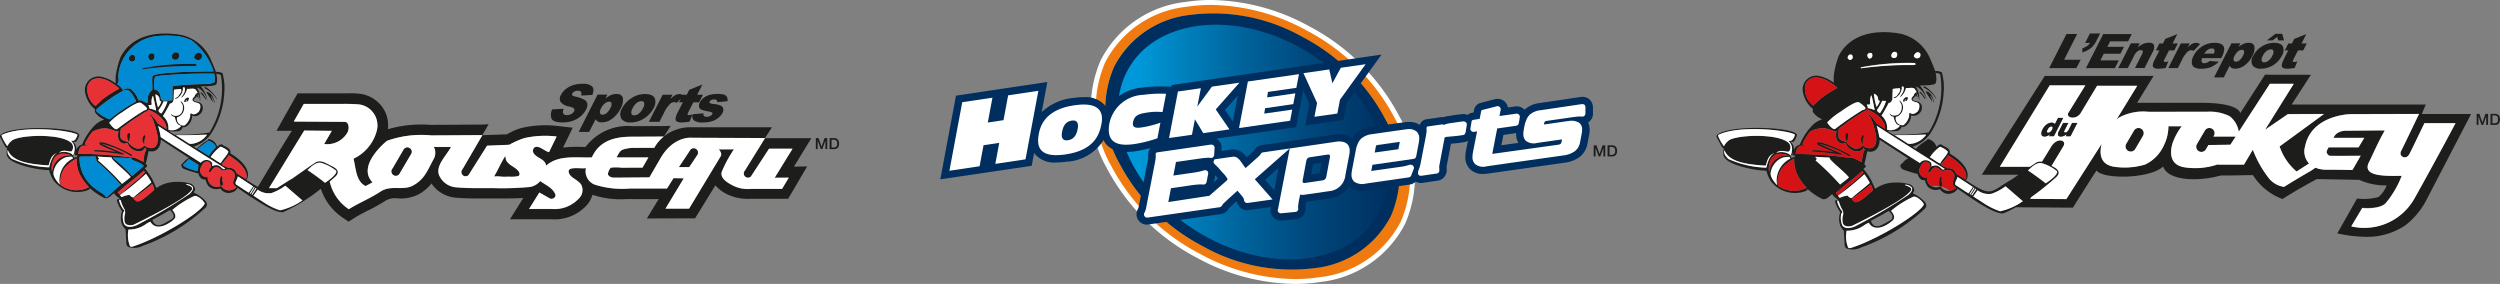 <svg xmlns="http://www.w3.org/2000/svg" xmlns:xlink="http://www.w3.org/1999/xlink" width="211.299" height="24" viewBox="0 0 211.299 24">
  <rect x="0" y="0" width="211.299" height="24" fill="#808080" stroke="none"/>
  <defs>
    <linearGradient id="linear-gradient" y1="0.5" x2="1" y2="0.5" gradientUnits="objectBoundingBox">
      <stop offset="0.15" stop-color="#0098d8"/>
      <stop offset="0.22" stop-color="#008bc9"/>
      <stop offset="0.47" stop-color="#00639b"/>
      <stop offset="0.69" stop-color="#00467a"/>
      <stop offset="0.88" stop-color="#003466"/>
      <stop offset="1" stop-color="#002e5f"/>
    </linearGradient>
  </defs>
  <g id="TrioHockey_Logos_Horizontal" transform="translate(-0.027)">
    <g id="Groupe_2589" data-name="Groupe 2589" transform="translate(0.027 2.83)">
      <path id="Tracé_1543" data-name="Tracé 1543" d="M63.724,19.905A.28.28,0,0,0,64,19.8a.42.42,0,0,0,.021-.444c-.087-.039-.16-.105-.272-.08a.4.4,0,0,0-.282.263.336.336,0,0,0,.05.288.315.315,0,0,0,.211.08Z" transform="translate(-48.932 -17.685)" fill="#008bd2"/>
      <path id="Tracé_1544" data-name="Tracé 1544" d="M63.724,19.905A.28.28,0,0,0,64,19.8a.42.42,0,0,0,.021-.444c-.087-.039-.16-.105-.272-.08a.4.4,0,0,0-.282.263.336.336,0,0,0,.05.288.315.315,0,0,0,.211.08Z" transform="translate(-48.932 -17.685)" fill="#1d1d1b"/>
      <path id="Tracé_1545" data-name="Tracé 1545" d="M71.892,20.049a.389.389,0,0,0,.4-.13.473.473,0,0,0,.03-.343.368.368,0,0,0-.137-.117.279.279,0,0,0-.3.03.5.5,0,0,0-.215.323c.016.117.13.185.222.238Z" transform="translate(-55.268 -17.808)" fill="#008bd2"/>
      <path id="Tracé_1546" data-name="Tracé 1546" d="M71.892,20.049a.389.389,0,0,0,.4-.13.473.473,0,0,0,.03-.343.368.368,0,0,0-.137-.117.279.279,0,0,0-.3.03.5.5,0,0,0-.215.323c.016.117.13.185.222.238Z" transform="translate(-55.268 -17.808)" fill="#1d1d1b"/>
      <path id="Tracé_1547" data-name="Tracé 1547" d="M54.907,20.28c.117.055.222-.041.311-.11a.448.448,0,0,0,.021-.387c-.055-.105-.181-.087-.288-.087a.349.349,0,0,0-.213.19.388.388,0,0,0,.172.394Z" transform="translate(-42.204 -18.016)" fill="#008bd2"/>
      <path id="Tracé_1548" data-name="Tracé 1548" d="M54.907,20.28c.117.055.222-.041.311-.11a.448.448,0,0,0,.021-.387c-.055-.105-.181-.087-.288-.087a.349.349,0,0,0-.213.19.388.388,0,0,0,.172.394Z" transform="translate(-42.204 -18.016)" fill="#1d1d1b"/>
      <path id="Tracé_1549" data-name="Tracé 1549" d="M47.73,20.821a.317.317,0,0,0,.339-.13.381.381,0,0,0-.05-.382.32.32,0,0,0-.261-.041.369.369,0,0,0-.211.364.44.44,0,0,0,.181.19Z" transform="translate(-36.667 -18.45)" fill="#008bd2"/>
      <path id="Tracé_1550" data-name="Tracé 1550" d="M47.73,20.821a.317.317,0,0,0,.339-.13.381.381,0,0,0-.05-.382.32.32,0,0,0-.261-.041.369.369,0,0,0-.211.364.44.44,0,0,0,.181.19Z" transform="translate(-36.667 -18.45)" fill="#1d1d1b"/>
      <path id="Tracé_1551" data-name="Tracé 1551" d="M233.293,38.55a.651.651,0,0,0,.387-.144,1.289,1.289,0,0,0,.359-.465.628.628,0,0,0,.1-.444.217.217,0,0,0-.231-.147.667.667,0,0,0-.394.149,1.244,1.244,0,0,0-.355.451.668.668,0,0,0-.108.453.223.223,0,0,0,.238.147Z" transform="translate(-179.694 -31.629)" fill="none"/>
      <path id="Tracé_1552" data-name="Tracé 1552" d="M27.055,56.382c-.021.082.034.137.071.2a.305.305,0,0,1,.231-.05,1.171,1.171,0,0,1,.08-.181c-.066.014-.16.06-.217,0-.041-.066.021-.181.03-.272a.613.613,0,0,1-.192.3Z" transform="translate(-20.864 -46.071)" fill="none"/>
      <path id="Tracé_1553" data-name="Tracé 1553" d="M57.777,77.55c-.5.3-1.012.579-1.477.822.048.183.259.721,1.03.291l.513-.286s.6-.236-.064-.826Z" transform="translate(-43.417 -62.626)" fill="none"/>
      <path id="Tracé_1554" data-name="Tracé 1554" d="M221.73,38.624a.541.541,0,0,0,.325-.128,1.263,1.263,0,0,0,.325-.433.6.6,0,0,0,.1-.412.185.185,0,0,0-.2-.13.594.594,0,0,0-.35.133,1.184,1.184,0,0,0-.332.43.563.563,0,0,0-.092.408.21.21,0,0,0,.224.133Z" transform="translate(-170.792 -31.761)" fill="none"/>
      <path id="Tracé_1555" data-name="Tracé 1555" d="M65.159,28.126a2.483,2.483,0,0,1,.57,1.3,1.815,1.815,0,0,0-.591-1.035l-.252-.172-.041.05.041.06a1.667,1.667,0,0,1,.2,1.069,1.4,1.4,0,0,0-.151-.6c-.126.037.025.163.021.252l-.014.062c-.03-.076-.1-.1-.131-.172-.009.176-.419.261-.181.44a3.946,3.946,0,0,0,.389.092.547.547,0,0,1,.286.323.7.7,0,0,1-.213.675.647.647,0,0,1-.675.137,1.055,1.055,0,0,1-.531.934.352.352,0,0,1-.261.021.46.46,0,0,1-.332.343,3.637,3.637,0,0,1-.806.021v.016c.156.11.323.185.483.293l.08-.021a15.667,15.667,0,0,0,2.837-.188,7.006,7.006,0,0,0,.975-4.794c-.03-.105-.174-.14-.27-.149-.062.023-.1-.03-.135-.069a.739.739,0,0,1,.034.163s.112.57-.041.776c-.151.172-.989.172-1.3.167Zm.44,1.122h-.03a1.722,1.722,0,0,0-.424-.513c0-.046,0-.08.041-.092.172.092.268.3.38.46a.257.257,0,0,1,.03.144Zm.451-.275-.03.021a1.212,1.212,0,0,1,.16.511c-.121-.288-.6-.868-.52-.9.435.062.609.556.691.925-.08.03-.073-.3-.3-.554Zm-.424-.753a2.689,2.689,0,0,1,.373.3,2.45,2.45,0,0,1,.545.717l-.041-.011a2.522,2.522,0,0,0-1.014-.927.057.057,0,0,1-.03-.066c.037-.05.126-.037.167-.011Z" transform="translate(-48.19 -23.664)" fill="none"/>
      <path id="Tracé_1556" data-name="Tracé 1556" d="M170.476,50.466a.358.358,0,0,0,.506,0l1.564-2.482,1.875-.078a7.582,7.582,0,0,1,1.241-.554,7.946,7.946,0,0,1,2.763-.144l-.643,1.323c-.391-.089-.845-.607-1.22-.408a.38.38,0,0,0-.108.451c.254.488,1,.492,1.081,1.1,1.062-.939,2.566-.643,3.871-.7.65-1.458,2.012-1.756,3.448-1.749l2.628-.014.584-.911-.588.018-2.628.011a4.475,4.475,0,0,0-3.977,1.754c-.108,0-.22,0-.332,0a10.279,10.279,0,0,0-1.573.055l.263-.543.554-1.138-1.257-.14a8.771,8.771,0,0,0-3.068.165,4.591,4.591,0,0,0-1.042.43l-.211.108-2.051.071-1.674,2.869a.362.362,0,0,0,0,.506Z" transform="translate(-131.379 -38.495)" fill="#1d1d1b"/>
      <path id="Tracé_1557" data-name="Tracé 1557" d="M68.605,21.213l-3.917,0-1.7,2.745a.358.358,0,1,0,.506.506l1.536-2.354,1.985,0-1.511,2.457,1.191-.009-.57.952H63.449a2.791,2.791,0,0,1-1.559-.327c-.424-.227-1.014-.593-.863-1.117a10.384,10.384,0,0,1,1.03-1.9H60.766c.158.167.282.391.172.579l-2.676,4.432-1.992,0,1.545-2.56-.868-.018-.549.875s-2.051,0-3.1,0a7.723,7.723,0,0,1-2.924-.3,1.192,1.192,0,0,1-.822-1.419c-.5.076-1.733-.222-1.422.467.174.385.733.511,1.014.93a.987.987,0,0,1-.213,1.184,2.793,2.793,0,0,1-2.283.868H44.742l.87-1.39.879.5c.208.121.584-.087.462-.369-.238-.549-.815-.765-1.268-1.1a1.444,1.444,0,0,1-1.1.52,24.956,24.956,0,0,1-2.894.076c-1.007,0-2.038.03-3.047-.06a1.721,1.721,0,0,1-1.518-1.058c-.268-.826.609-1.587,1.017-2.358H36.656c.2.124.2.691.062.943-.559,1.005-.767,1.749-1.765,2.305-.861.481-1.866-.076-2.766.522s-1.813.943-2.679,1.49a3.782,3.782,0,0,1-1.55-2.095l-.069-.231c.217-.183.391-.339.513-.453.474-.5-.149-.765-.337-.872-.428-.183-.886-.582-1.381-.3-.032.021-.06.041-.089.06h-.014l-.007.014c-.707.474-1.177.815-1.845,1.284-.607.346-1,.632-1.312.815l-.655-.007,2.976-4.863,2.331.025L27.425,21.7a1.964,1.964,0,0,0,1.96-.957c.179-.309.158-.913-.236-.916l-4.29-.025.843-1.488h3.175a13.722,13.722,0,0,1,1.513.043,1.788,1.788,0,0,1,1.486,2.2A3.62,3.62,0,0,1,29.9,22.942c.217.838.2,1.909,1.026,2.315l.586-.316c-1.39-1.424,1.207-3.5,1.207-3.5a8.66,8.66,0,0,1,3.757-.462l4.318-.025.533-.92-.538.027-4.3.025H36.4a10.067,10.067,0,0,0-3.592.369,2.617,2.617,0,0,0-.414-1.795,2.75,2.75,0,0,0-1.859-1.188,6.238,6.238,0,0,0-1.074-.05c-.185,0-.359,0-.536,0H25.182l-.256.453-.843,1.488L23.4,20.586h1.3c-.353.522-2.015,3.3-2.88,4.748-.268-.149-.591-.353-.994-.62.211-.08.529-1.113-1.328-2.214.087-.46-.428-.545-.682-.746-.206-.076-.286.08-.435.172a.922.922,0,0,0-.591-.611c-.05-.016-.13-.046-.172.009-.016.076-.112.1-.172.142a3.509,3.509,0,0,0-.774.641l-.282-.181a2.868,2.868,0,0,0,1.5-1.126,7.056,7.056,0,0,0,1.094-3.407,4.735,4.735,0,0,0-.151-1.674,1.069,1.069,0,0,0-.54-.11v.064c-.137-.428-.5-1.227-.5-1.227A3.541,3.541,0,0,0,15.4,12.5c-1.239-.231-3.961-.433-5.172,1.832a7.257,7.257,0,0,0-.419,1.621,4.925,4.925,0,0,0,0,.582l-.034.03a3.116,3.116,0,0,0-1.2-.545,1.138,1.138,0,0,0-1.371,1.17,2.3,2.3,0,0,0,.854,1.58A1.237,1.237,0,0,0,8.05,19a1.7,1.7,0,0,0,.772.625l-.03.03a2.027,2.027,0,0,0-.726.44,4.986,4.986,0,0,0-1.094,1.651.7.7,0,0,0-.495.462.812.812,0,0,0-.288-.705c.055-.009.234.071.3-.03a1.4,1.4,0,0,0,.238-.5c.071-.687-5.669-.936-6.669-.03a.215.215,0,0,0-.018.195c.165.277.485,1,.593.911A1.7,1.7,0,0,0,.6,22.6c.1.843,2.766,1.326,3.558,1.307l.03.021a2.773,2.773,0,0,0,.385.884,2.539,2.539,0,0,0,2.885.788c.062-.037.172-.08.151-.172a5.785,5.785,0,0,0,1.227.836c.366.112.57-.236.833-.4a1.118,1.118,0,0,0,.495.433c-.089.025-.163.087-.252.121a.436.436,0,0,0,.03.181,2.882,2.882,0,0,0,.4.776,1.623,1.623,0,0,0,.021,1.179c.2.325.279.359.279.359s.034.756.069,1.241a.335.335,0,0,0,.179.256,1.564,1.564,0,0,0,1.2-.1,15.206,15.206,0,0,0,5.243-3.169s.424-.288-.009-.7a3,3,0,0,0-.907-.627s-.043-.018.034-.105a.324.324,0,0,0,0-.371.665.665,0,0,0-.272-.272,3.681,3.681,0,0,0-1.2-.16,2.944,2.944,0,0,0-1.731.52c-.021-.021-.252-.554-.252-.554a4.862,4.862,0,0,0-.726-1.094c.046-.1.176-.114.192-.215,0-.087-.076-.137-.121-.188.105-.348.165-.721.252-1.076.838.215,1.062-.63,1.014-.964a2.79,2.79,0,0,1,.382.238l2.024,1.321c-.288.085-.44.369-.666.54a.39.39,0,0,0,.213.373,10.057,10.057,0,0,0,1.236.382.692.692,0,0,0,.252.43c.089.092.252.071.359.1a1.134,1.134,0,0,0,.263.565.959.959,0,0,0,.984.172.815.815,0,0,0,.813.38c.382-.064.611-.284.625-.433.126.076.6.421,1.184.81l0,0H21.3c.962.641,2.216,1.392,2.692,1.236a14.67,14.67,0,0,0,3.153-1.964A4.712,4.712,0,0,0,29,27.935l.485.334.5-.316c.369-.234.758-.433,1.17-.641a14.7,14.7,0,0,0,1.525-.859,1.65,1.65,0,0,1,.968-.153,3.311,3.311,0,0,0,1.74-.332,3.65,3.65,0,0,0,1.108-.927,2.724,2.724,0,0,0,2.07,1.2c.843.073,1.685.069,2.5.064h1.177c.652,0,1.323.009,2.012-.043l-.272.437-.854,1.367h3.535a3.667,3.667,0,0,0,2.946-1.179A2.292,2.292,0,0,0,50.1,26a7.627,7.627,0,0,0,2.882.359s2.216.011,2.718,0l-1,1.639,4.075-.014L60.489,25.2a3.265,3.265,0,0,0,.952.733,3.973,3.973,0,0,0,2.01.4h-.016l3.205,0L68.248,23.6l-1.117.016L68.61,21.2ZM21.7,25.469l-.353.524-.062-.043.341-.527Zm-.9-.813c-.243-.156-.5-.314-.753-.467-.11-.156-.14-.508-.783-.469-.1-.163-.465-.11-.476-.364a3.917,3.917,0,0,0,.579-.705c1.674,1.046,1.573,1.841,1.438,2Zm-2.134-2.729a1.7,1.7,0,0,1,.625.364c.206.126-.609.868-.582,1.044-.3-.13-.579-.369-.877-.531a3.58,3.58,0,0,1,.836-.877Zm-1.005-.5c.234.064.719.4.561.6a3.747,3.747,0,0,0-.54.666c-.323-.172-.62-.394-.934-.575A8.487,8.487,0,0,1,17.659,21.424Zm-1.511.272a.506.506,0,0,1-.272-.11c-.343-.227-.666-.428-.994-.632.843.03,2.644-.041,2.644-.041a1.828,1.828,0,0,1-1.378.783Zm2.145-5.039c.156-.206.041-.776.041-.776a.947.947,0,0,0-.034-.163c.032.041.073.092.135.069.1.009.24.043.27.149a7.006,7.006,0,0,1-.975,4.794,15.473,15.473,0,0,1-2.837.188l-.08.021c-.16-.108-.327-.183-.483-.293V20.63a3.942,3.942,0,0,0,.806-.021.46.46,0,0,0,.332-.343.342.342,0,0,0,.261-.021,1.053,1.053,0,0,0,.531-.934.648.648,0,0,0,.675-.137.69.69,0,0,0,.213-.675.54.54,0,0,0-.286-.323,3.8,3.8,0,0,1-.389-.092c-.238-.181.172-.263.181-.44.03.071.1.1.13.172l.014-.062c0-.089-.147-.213-.021-.252a1.388,1.388,0,0,1,.151.6,1.667,1.667,0,0,0-.2-1.069l-.041-.06.041-.05.252.172a1.815,1.815,0,0,1,.591,1.035,2.491,2.491,0,0,0-.57-1.3c.307,0,1.145,0,1.3-.167Zm-4.412,2.752a.613.613,0,0,1-.076-.085c.13-.188.565-.98.591-1.055.167.046.323-.236.316-.394-.009-.018.021-.762.021-.762a3.645,3.645,0,0,1,.591-.064c.117.252-.142.433-.238.625-.085.1-.208.092-.293.181.211.08.348-.137.495-.268a1.208,1.208,0,0,0,.217-.565c-.046-.03.009-.066-.007-.11.066,0,.167-.009.158.08.046.311-.167.54-.318.783h.06a1.362,1.362,0,0,0,.444-.742c.247.039.524-.092.721.066a1.167,1.167,0,0,1,.172.293c-.087-.023-.151.066-.188.128-.071.055-.025.121-.1.172-.08.085-.188.181-.142.311.147.293.68.092.655.545a.665.665,0,0,1-.172.46c-.147.11-.311.236-.511.151-.046-.014-.085-.08-.142-.039-.062.085-.009.192-.039.282a1.264,1.264,0,0,1-.474.726A.56.56,0,0,1,15,19.444a.829.829,0,0,0,.545-1.1,1.057,1.057,0,0,0-.213-.272c-.092.06.071.156.13.332.082.217.025,1.005-.691.9a.453.453,0,0,1-.282-.16c-.055.041.105.211.16.222a.6.6,0,0,0,.158.05s.094.547.337.664l.2.089a1.023,1.023,0,0,1-1.069.332l-.009-.151h.009a1.327,1.327,0,0,0-.385-.95Zm-1.312-.982c.1-.05.222.046.288-.087a1.134,1.134,0,0,1,.071-.675l.03-.03c.03.06.206.888.266,1.216l-.021.021a1.869,1.869,0,0,0-.554-.163c.03-.085-.08-.282-.08-.282Zm.591-.925a.519.519,0,0,1,.332.3c.039.105-.016.277.144.293h.03a1.385,1.385,0,0,1-.282.511,5.634,5.634,0,0,1-.222-1.106Zm.7.6a2.137,2.137,0,0,0,.323.009,3.64,3.64,0,0,1-.515,1.028c-.112-.071-.236-.13-.238-.282a3.689,3.689,0,0,0,.433-.753Zm4.3-1.619a1.625,1.625,0,0,1-.756.151c-.9.021-1.806.06-2.715.16,0-.011-.016-.021-.021-.03l-.041.05c-.037.364-.011.691-.021,1.058.011.24-.261.135-.41.151-.2.011-.524.016-.543-.057-.066-.332-.073-.735-.472-.84a.067.067,0,0,1-.092-.037,2.578,2.578,0,0,1,.03-1.019c.05-.085.247-.1.353-.126a39.883,39.883,0,0,1,4.67-.176,2.031,2.031,0,0,1,.021.717Zm-8.121-.687a3.679,3.679,0,0,1,3.306-3.219,9.139,9.139,0,0,1,1.277-.016,3.71,3.71,0,0,1,1.63.41,5.534,5.534,0,0,1,1.832,2.594c-1.367.016-5.2.048-5.181.453-.034.268.016,1.007,0,1.1a1.067,1.067,0,0,0-.373,1.065c-.256.105-.394-.181-.646-.181a1.185,1.185,0,0,1-.16.009,1.944,1.944,0,0,0-.662-.964.66.66,0,0,0-.636.1,2.013,2.013,0,0,0-.511-.513c.252-.222.066-.554.121-.838Zm2.093,3.13A25.572,25.572,0,0,0,9.934,20.44c-.176.133-.63-.424-.666-.54a5.452,5.452,0,0,1,1.09-.877c.4-.272,1.374-.984,1.6-.776a2.235,2.235,0,0,1,.495.424c.037.192-.217.163-.323.252ZM7.439,16.758c.41-.955,1.461-.591,2.028-.222a4.367,4.367,0,0,1,.646.481,11.124,11.124,0,0,0-1.468.948c-.172.181-.369.343-.545.531a1.736,1.736,0,0,1-.662-1.74Zm.772,2.214c-.034-.046-.087-.13.034-.252a13,13,0,0,1,2.049-1.438.627.627,0,0,1,.524-.135c.192.064.3.252.424.4l.222.394a.873.873,0,0,1,.05.181,12.691,12.691,0,0,0-2.214,1.5,3.223,3.223,0,0,1-1.09-.655ZM6.383,22.644c.06.06.151.014.217,0a1.307,1.307,0,0,0-.08.181.305.305,0,0,0-.231.05c-.039-.064-.092-.119-.071-.2a.613.613,0,0,0,.192-.3c-.009.092-.071.206-.03.272ZM.17,20.955c1.58-.82,5.559-.462,6.374-.055.1.046-.13.394-.13.394-.076.172-.359.151-.373.163a.887.887,0,0,1,.272.872.581.581,0,0,1-.114.323c-.071,0-.039-.076-.1-.1a1.308,1.308,0,0,0-1.106-.1.5.5,0,0,0,.073-.048c.387-.3.925.043,1.035-.1a.559.559,0,0,0,.021-.611c-.73-.941-4.712-.767-5.14-.222a1.138,1.138,0,0,0-.323.424C.518,21.758.1,21,.17,20.955Zm4.018,2.722a8.269,8.269,0,0,1-3.169-.721c-.2-.2-.424-.449-.332-.742.357.941,1.706,1.19,3.42,1.3l.041-.037c.1-.277.165-.82.691-1l.011.007c-.469.158-.666,1.2-.666,1.2Zm.234.346c-.08-.236-.089-2.017,1.625-1.358a2.3,2.3,0,0,0-.5.03,1.429,1.429,0,0,0-1.035.964,1.806,1.806,0,0,0-.087.366Zm.137.009a1.616,1.616,0,0,1,1.035-1.207,3.118,3.118,0,0,1,.515-.05l.087.142a2.049,2.049,0,0,0-1.156,1.868l.032.343c-.126-.16-.623-.662-.515-1.1Zm.591,1.142a2.046,2.046,0,0,1,.337-1.435,3.232,3.232,0,0,1,1.028-.813,2.782,2.782,0,0,0,.259,1.351,4.356,4.356,0,0,0,.776,1.074,2.275,2.275,0,0,1-2.4-.174Zm3.828,1.049c0-.1-.062-.142-.13-.211-.236-.188-.508-.323-.746-.515A3.246,3.246,0,0,1,6.743,22.83l.021-.05c.373-.037.8,0,1.156-.03l.2.014c0,.041-.046.105-.021.158a.1.1,0,0,0,.092.041c-.062.055-.016.14,0,.2a16.111,16.111,0,0,1,1.861,1.811l.188.181c-.268.151-1.149,1.074-1.266,1.065Zm2.1-1.731c-.222.2-.5.394-.733.586a23.4,23.4,0,0,0-2.04-2c.011-.062.121-.1.08-.172-.021-.046-.121-.066-.08-.137.08.016.854.062,1.156.066-.078.188,1.2,1.129,1.619,1.66ZM9.6,22.853c.508.021,1.049,0,1.525.064.039.153.217.172.337.238a2.088,2.088,0,0,1,.721.4c-.314.284-.687.6-.994.854A10.411,10.411,0,0,0,9.62,22.924c0-.025-.05-.041-.016-.071ZM16.447,26.1c.307-.094.886.5.879.643-.293.726-3.713,2.843-5.964,3.585-.1.034-.3.119-.362-.018a2.509,2.509,0,0,1-.117-1.376,2.44,2.44,0,0,0,1.543-.511,1.3,1.3,0,0,1,.311-.149c.46.81,1.486.259,1.985-.195.348-.316-.135-.8-.135-.8A8.116,8.116,0,0,1,16.447,26.1Zm-2.507,2.3c-.769.43-.982-.11-1.03-.291.467-.243.978-.52,1.477-.822.669.591.064.826.064.826l-.513.286Zm2.308-2.83c.169-.286-.465-.38-.5-.462a.362.362,0,0,1,.172,0,.723.723,0,0,1,.41.238c.085.222-.121.408-.252.565a40.181,40.181,0,0,1-4.1,2.452s-.309.167-.359.192c-.472.215-.934.224-1.106-.1a1.676,1.676,0,0,1-.092-.826.4.4,0,0,1,.1-.231.173.173,0,0,0,.009-.092c-.142-.1-.478-.721-.412-.9.03.03.11.025.121.085a3.153,3.153,0,0,0,.339.783.811.811,0,0,1-.016.474c0,.046-.021.14-.021.14v.2c.016.3.124.394.188.424a.833.833,0,0,0,.753-.05c.174-.085,4.286-2.07,4.771-2.887Zm-3.178,0c-.43.378-1.257,1.161-1.52.955a.881.881,0,0,1-.252-.25,10.757,10.757,0,0,0,1.055-.765,4.517,4.517,0,0,0,.524-.424c.121.092.192.483.192.483Zm-.25-.625c-.483.444-1.019.822-1.5,1.257-.156.055-.353-.2-.353-.2a2.22,2.22,0,0,0-.662.192c-.055-.062-.087-.11-.142-.172a25.25,25.25,0,0,0,2.2-1.8,6.206,6.206,0,0,1,.453.721Zm-.536-.856-.419.437c-.561.469-1.1.9-1.63,1.408-.117.105-.165-.062-.243-.092-.034-.1.147-.151.192-.222.625-.579,1.346-1.053,1.992-1.66l.11.13ZM12.2,22.853c-.021.121-.041.238-.05.364a6.665,6.665,0,0,0-.817-.387,4.155,4.155,0,0,1-.813-.066,35.942,35.942,0,0,0-3.894-.236c.066-.243.11-.559.364-.671.147-.03.408.023.481-.071a1.026,1.026,0,0,1-.263-.041l.011-.089a5.06,5.06,0,0,1,.611-.978,2.1,2.1,0,0,1,1.2-.293,3.787,3.787,0,0,1,.783.231c.062.046.147.007.211-.009.025.188-.2.817.394,1.049.163.092.453-.167.453.14a1.1,1.1,0,0,0,1.115.515c.121-.08.284-.181.3-.343a.372.372,0,0,0,.112.211,1.436,1.436,0,0,0-.2.675Zm1.165-2.887a3.524,3.524,0,0,0-.641-.783c-.1.13.112.181.151.293a6.5,6.5,0,0,1,.41,1.277c.252.978-.135,1.568-.9,1.186-.039-.039-.076-.041-.1-.092-.009.055-.076,0-.11.03a.632.632,0,0,1-.705.172,1.265,1.265,0,0,1-.575-.474c-.256-.151-.737-.147-.691-.57v-.453c.06-.05.009-.085.039-.151.41-.261.767-.584,1.177-.838l.856-.554a.5.5,0,0,0,.3-.2c1.287.533,1.564,1.332,1.509,1.623l-.726-.465Zm3.393,3.99a.783.783,0,0,1-.3-.025c-1-.284-.948-.474-.948-.474.142-.137.348-.318.495-.49.247.176.54.323.8.52a2.032,2.032,0,0,0-.039.469Zm-3.141-2.834a7.318,7.318,0,0,0-.224-.948c.428.286,3.091,1.976,3.091,1.976l2.578,1.621c-.046.085-.128.078-.213.03-.021-.03-.314-.316-.465-.3a.7.7,0,0,0-.421.08c.009-.121.041-.247-.071-.359a.6.6,0,0,0-.893.066s-3.017-1.9-3.384-2.164Zm5.9,4.49a.8.8,0,0,1-.8-.373.81.81,0,0,1-.756-.021.773.773,0,0,1-.373-.726c-.025-.046-.1.011-.1.011a.569.569,0,0,1-.54-.582.891.891,0,0,1,.117-.364c.087-.176.236-.387.465-.373a.357.357,0,0,1,.282.192c.009.087.076.188.05.293a.534.534,0,0,0-.181.38c.021.05.085.03.121.021.135-.1.185-.307.353-.373.181-.112.364.021.511.121.2.188.343.11.343.11a.8.8,0,0,1,.435-.057.593.593,0,0,1,.387.3c.172.332-.195.648-.076.927a.469.469,0,0,0,.247.229c-.06.169-.35.238-.488.282ZM20,25.137c-.19-.135.1-.458.13-.7.428.277.856.554,1.277.838-.087.183-.247.353-.353.533-.373-.2-.689-.458-1.058-.675Zm1.149.728.337-.536.064.039-.337.545Zm6.117-2.534a3.574,3.574,0,0,1,1.163.63c.172.268-.721.888-.936,1.023-.256-.227-1.36-1.019-1.479-1.074C26.283,23.684,26.768,23.125,27.267,23.331ZM23.693,27.31a5.594,5.594,0,0,1-1.367-.671l-.877-.565.362-.513a1.523,1.523,0,0,0,1.17.288,4.318,4.318,0,0,0,1.156-.62c.046.021,1.239,1.069,1.447,1.236a5.132,5.132,0,0,1-1.891.843Z" transform="translate(-0.027 -12.363)" fill="#1d1d1b"/>
      <path id="Tracé_1558" data-name="Tracé 1558" d="M228.379,48.722l-1.658.007a2.935,2.935,0,0,0-1.021.153c-.238.087-.359.385-.513.652h2.695l-.5.863-1.8.007a3.164,3.164,0,0,0-.87,0c-.087.021-.364.579-.195.652,0,0,.1.19.492.19l2.956-.023.865-1.488c1.133-2.079,2.754-1.861,2.754-1.861l6.152.025.591-.918h-6.7a3.559,3.559,0,0,0-2.45.792,3.133,3.133,0,0,0-.8.95Z" transform="translate(-173.082 -39.052)" fill="#1d1d1b"/>
      <path id="Tracé_1559" data-name="Tracé 1559" d="M109.3,41.5s-2.6,2.072-1.207,3.5l-.586.316c-.826-.405-.808-1.477-1.026-2.315a3.615,3.615,0,0,0,1.971-2.386,1.786,1.786,0,0,0-1.486-2.2,14.308,14.308,0,0,0-1.513-.043h-3.175l-.843,1.488,4.29.025c.394,0,.414.607.236.916a1.97,1.97,0,0,1-1.96.957l.646-1.115-2.331-.025L99.34,45.479l.655.007c.316-.183.705-.469,1.312-.815.669-.469,1.138-.81,1.845-1.284l.007-.014h.014l.089-.06c.495-.277.955.121,1.381.3.188.11.81.378.337.872-.121.112-.3.268-.513.453l.069.231a3.8,3.8,0,0,0,1.55,2.095c.865-.547,1.783-.9,2.679-1.49s1.9-.039,2.766-.522c1-.556,1.207-1.3,1.765-2.305.137-.252.135-.82-.062-.943h1.488c-.408.769-1.284,1.532-1.017,2.358a1.718,1.718,0,0,0,1.518,1.058c1.01.089,2.042.057,3.047.06a24.957,24.957,0,0,0,2.894-.076,1.452,1.452,0,0,0,1.1-.52c.453.339,1.03.554,1.268,1.1.121.282-.254.49-.462.369l-.879-.5-.87,1.39h1.909a2.8,2.8,0,0,0,2.283-.868.987.987,0,0,0,.213-1.184c-.282-.419-.84-.547-1.014-.93-.311-.687.918-.391,1.422-.467a1.191,1.191,0,0,0,.822,1.419,7.677,7.677,0,0,0,2.924.3c1.046,0,3.1,0,3.1,0l.549-.875.868.018-1.545,2.56,1.992,0,2.676-4.432c.11-.188-.014-.412-.172-.579h1.291a10.384,10.384,0,0,0-1.03,1.9c-.151.527.437.891.863,1.117a2.782,2.782,0,0,0,1.559.327H142.7l.57-.952-1.191.009,1.511-2.457-1.985,0-1.536,2.354a.358.358,0,0,1-.506-.506l1.7-2.745-6.152-.025s-1.621-.217-2.754,1.861l-.865,1.488-2.956.023c-.4,0-.492-.19-.492-.19-.172-.073.108-.63.195-.652a3.164,3.164,0,0,1,.87,0l1.8-.007.5-.863h-2.695c.151-.266.272-.565.513-.652a2.935,2.935,0,0,1,1.021-.153l1.658-.007a3.133,3.133,0,0,1,.8-.95l-2.628.014c-1.435-.007-2.8.291-3.448,1.749-1.3.053-2.809-.245-3.871.7-.08-.607-.826-.611-1.081-1.1a.382.382,0,0,1,.108-.451c.375-.2.829.321,1.22.408l.643-1.323a7.946,7.946,0,0,0-2.763.144,7.582,7.582,0,0,0-1.241.554l-1.875.078-1.564,2.482a.358.358,0,0,1-.506,0,.362.362,0,0,1,0-.506l1.674-2.869-4.318.025a8.66,8.66,0,0,0-3.757.462Zm1.051,2.775a.358.358,0,0,1-.655-.2.36.36,0,0,1,.092-.24l.927-1.587a.358.358,0,0,1,.675.165.35.35,0,0,1-.069.208l-.973,1.653ZM134.9,42.349a.362.362,0,0,1,.33-.22.358.358,0,0,1,.357.357.354.354,0,0,1-.062.2l-.682,1.017H134l.9-1.353Zm-15.6.449a1.054,1.054,0,0,0,.089.387c.259.424.774.52,1.049.92.06.087.11.318-.076.357a3.273,3.273,0,0,1-.79.032,3.471,3.471,0,0,1-.6,0,3.021,3.021,0,0,0-.593-.011c.321-.536.522-1.042.918-1.687Z" transform="translate(-76.603 -32.416)" fill="#fff"/>
      <path id="Tracé_1560" data-name="Tracé 1560" d="M183.133,59.416a3.472,3.472,0,0,0,.6,0,3.283,3.283,0,0,0,.79-.032c.185-.041.135-.27.076-.357-.275-.4-.79-.5-1.049-.92a1.054,1.054,0,0,1-.089-.387c-.4.646-.6,1.152-.918,1.687a3.2,3.2,0,0,1,.593.011Z" transform="translate(-140.755 -47.336)" fill="#1d1d1b"/>
      <path id="Tracé_1561" data-name="Tracé 1561" d="M252.282,55.356a.354.354,0,0,0,.062-.2.357.357,0,0,0-.687-.137l-.9,1.353h.842l.682-1.017Z" transform="translate(-193.357 -45.084)" fill="#1d1d1b"/>
      <path id="Tracé_1562" data-name="Tracé 1562" d="M145.917,54.47a.362.362,0,0,0-.318.192l-.927,1.587a.358.358,0,1,0,.563.44l.973-1.653a.35.35,0,0,0,.069-.208.358.358,0,0,0-.357-.357Z" transform="translate(-111.486 -44.83)" fill="#1d1d1b"/>
      <path id="Tracé_1563" data-name="Tracé 1563" d="M51.153,74.318c-.5.453-1.522,1-1.985.195-.011-.021-.211.094-.311.149a2.458,2.458,0,0,1-1.543.511,2.531,2.531,0,0,0,.117,1.376c.062.137.261.053.362.018,2.251-.742,5.671-2.859,5.964-3.585,0-.137-.572-.735-.879-.643a8.062,8.062,0,0,0-1.859,1.177s.485.488.135.8Z" transform="translate(-36.457 -58.6)" fill="#fff"/>
      <path id="Tracé_1564" data-name="Tracé 1564" d="M76.494,33.184l.041.011a2.45,2.45,0,0,0-.545-.717,2.721,2.721,0,0,0-.373-.3c-.041-.025-.131-.037-.167.011a.055.055,0,0,0,.03.066,2.522,2.522,0,0,1,1.014.927Z" transform="translate(-58.181 -27.624)" fill="#1d1d1b"/>
      <path id="Tracé_1565" data-name="Tracé 1565" d="M76.307,33.93c-.085.037.4.616.52.9a1.212,1.212,0,0,0-.16-.511l.03-.021c.229.25.222.584.3.554-.085-.369-.256-.863-.691-.925Z" transform="translate(-58.835 -28.992)" fill="#1d1d1b"/>
      <path id="Tracé_1566" data-name="Tracé 1566" d="M74.131,34.11c-.046.011-.041.046-.041.092a1.794,1.794,0,0,1,.424.513h.03c.014-.041-.014-.1-.03-.144-.112-.158-.208-.369-.38-.46Z" transform="translate(-57.133 -29.131)" fill="#1d1d1b"/>
      <path id="Tracé_1567" data-name="Tracé 1567" d="M43.728,17.737a.654.654,0,0,1,.636-.1,1.954,1.954,0,0,1,.662.964.928.928,0,0,0,.16-.009c.252,0,.389.286.646.181a1.067,1.067,0,0,1,.373-1.065c.016-.092-.034-.831,0-1.1-.016-.405,3.814-.435,5.181-.453a5.513,5.513,0,0,0-1.832-2.594,3.718,3.718,0,0,0-1.63-.41,9.139,9.139,0,0,0-1.278.016,3.675,3.675,0,0,0-3.306,3.219c-.055.284.13.616-.121.838a1.977,1.977,0,0,1,.511.513Zm6.22-3.1a.284.284,0,0,1,.3-.03.368.368,0,0,1,.137.117.462.462,0,0,1-.03.343.389.389,0,0,1-.4.13c-.092-.055-.206-.121-.222-.238A.488.488,0,0,1,49.949,14.64Zm-2.083.172a.4.4,0,0,1,.282-.263c.112-.025.185.041.272.08a.425.425,0,0,1-.021.444.29.29,0,0,1-.272.11.3.3,0,0,1-.211-.08.337.337,0,0,1-.05-.288Zm-2.006.018a.356.356,0,0,1,.213-.19c.11,0,.236-.016.288.087a.448.448,0,0,1-.021.387c-.089.066-.192.163-.311.11a.388.388,0,0,1-.172-.394Zm3.787.7c.087.009.236-.025.288.071.032.11-.1.085-.16.1a29.538,29.538,0,0,0-4.375.272l-.05-.071A21.48,21.48,0,0,1,49.646,15.532Zm-5.224-.756a.342.342,0,0,1,.261.041.381.381,0,0,1,.05.382.317.317,0,0,1-.339.13.428.428,0,0,1-.181-.19.366.366,0,0,1,.211-.364Z" transform="translate(-33.331 -12.96)" fill="#008bd2"/>
      <path id="Tracé_1568" data-name="Tracé 1568" d="M57.3,27.309c-.105.027-.3.043-.353.126a2.622,2.622,0,0,0-.03,1.019.064.064,0,0,0,.092.037c.4.105.405.511.472.84.018.073.341.069.543.057.149-.016.424.089.41-.151.009-.364-.016-.691.021-1.058l.041-.05s.025.018.021.03c.909-.1,1.811-.137,2.715-.16a1.6,1.6,0,0,0,.756-.151,2.03,2.03,0,0,0-.021-.717,39.907,39.907,0,0,0-4.67.176Z" transform="translate(-43.87 -23.736)" fill="#008bd2"/>
      <path id="Tracé_1569" data-name="Tracé 1569" d="M38.937,34.2a.915.915,0,0,0-.05-.181l-.222-.394c-.121-.151-.231-.339-.424-.4a.627.627,0,0,0-.524.135A12.891,12.891,0,0,0,35.668,34.8a.17.17,0,0,0-.034.252,3.3,3.3,0,0,0,1.09.655,12.691,12.691,0,0,1,2.214-1.5Z" transform="translate(-27.45 -28.441)" fill="#008bd2"/>
      <path id="Tracé_1570" data-name="Tracé 1570" d="M74.524,52.544c.158-.2-.327-.54-.561-.6a8.487,8.487,0,0,0-.913.7c.314.181.611.4.934.575A3.747,3.747,0,0,1,74.524,52.544Z" transform="translate(-56.332 -42.879)" fill="#008bd2"/>
      <path id="Tracé_1571" data-name="Tracé 1571" d="M32.662,59.975A16.111,16.111,0,0,0,30.8,58.164c-.016-.062-.062-.147,0-.2a.112.112,0,0,1-.092-.041c-.025-.055.021-.117.021-.158l-.2-.014c-.357.025-.783-.009-1.156.03l-.021.05A3.246,3.246,0,0,0,30.709,60.5c.238.192.511.327.746.515.066.066.126.114.13.211.117.009,1-.913,1.266-1.065l-.188-.181Z" transform="translate(-22.636 -47.359)" fill="#008bd2"/>
      <path id="Tracé_1572" data-name="Tracé 1572" d="M43.388,59.739c.307-.259.68-.57.994-.854a2.126,2.126,0,0,0-.721-.4c-.117-.066-.3-.085-.337-.238-.478-.066-1.019-.041-1.525-.064-.034.03.016.046.016.071a10.3,10.3,0,0,1,1.571,1.488Z" transform="translate(-32.227 -47.691)" fill="#008bd2"/>
      <path id="Tracé_1573" data-name="Tracé 1573" d="M67.618,59.17s-.053.19.948.474a.779.779,0,0,0,.3.025,2.032,2.032,0,0,1,.039-.469c-.256-.2-.549-.343-.8-.52C67.966,58.852,67.76,59.033,67.618,59.17Z" transform="translate(-52.144 -48.076)" fill="#008bd2"/>
      <path id="Tracé_1574" data-name="Tracé 1574" d="M33.453,30.721a11.448,11.448,0,0,1,1.468-.948,4.211,4.211,0,0,0-.646-.481c-.568-.371-1.619-.735-2.028.222a1.742,1.742,0,0,0,.662,1.74c.176-.188.373-.353.545-.531Z" transform="translate(-24.834 -25.117)" fill="#e73137"/>
      <path id="Tracé_1575" data-name="Tracé 1575" d="M46.844,40.52a.494.494,0,0,1-.3.2l-.856.554c-.41.256-.767.579-1.177.838-.03.066.021.1-.039.151v.453c-.046.424.435.419.691.57a1.265,1.265,0,0,0,.575.474.632.632,0,0,0,.705-.172c.034-.03.1.025.11-.03.025.05.062.055.1.092.762.382,1.149-.208.9-1.186a6.555,6.555,0,0,0-.41-1.277c-.037-.114-.252-.163-.151-.293a3.513,3.513,0,0,1,.641.783l.726.465c.055-.288-.222-1.09-1.509-1.623Zm-1.653,2.649-.03.03a.9.9,0,0,1-.089-.625.152.152,0,0,1,.08-.08c.064-.021.092.03.121.06a1.962,1.962,0,0,1-.085.616Zm1.31.259c-.076-.034-.092-.167-.137-.252a.575.575,0,0,1,.1-.483c.06-.071.121.034.13.087a1.141,1.141,0,0,0-.092.646Z" transform="translate(-34.293 -34.074)" fill="#e73137"/>
      <path id="Tracé_1576" data-name="Tracé 1576" d="M34.2,49.291a1.1,1.1,0,0,1-1.115-.515c0-.307-.288-.046-.453-.14-.6-.231-.369-.859-.394-1.049-.062.016-.147.055-.211.009a3.787,3.787,0,0,0-.783-.231,2.146,2.146,0,0,0-1.2.293,4.952,4.952,0,0,0-.611.978l-.011.089a1.026,1.026,0,0,0,.263.041c-.076.1-.334.041-.481.071-.256.112-.3.428-.364.671a35.977,35.977,0,0,1,3.894.236,4.169,4.169,0,0,0,.813.066,6.345,6.345,0,0,1,.817.387c.009-.126.03-.243.05-.364a1.444,1.444,0,0,1,.2-.675.347.347,0,0,1-.112-.211c-.016.163-.181.263-.3.343Zm-.772.362a.169.169,0,0,1-.192-.009,8.618,8.618,0,0,0-2.473-1.005s1.312.6,1.978.872c0,.041-.039.055-.066.062a21.5,21.5,0,0,0-2.457-.272l-.03-.03c.055,0,.03-.066.08-.071a12.287,12.287,0,0,1,1.8.158c-.458-.217-.943-.362-1.378-.62-.032-.041-.032-.1-.062-.144.13-.117.293-.016.444-.021A12.25,12.25,0,0,1,33.41,49.6c0,.016.03.03.021.05Z" transform="translate(-22.244 -39.342)" fill="#e73137"/>
      <path id="Tracé_1577" data-name="Tracé 1577" d="M20.251,56.9a2.466,2.466,0,0,1,.5-.03c-1.717-.659-1.706,1.124-1.625,1.358a1.806,1.806,0,0,1,.087-.366,1.429,1.429,0,0,1,1.035-.964Z" transform="translate(-14.735 -46.569)" fill="#e73137"/>
      <path id="Tracé_1578" data-name="Tracé 1578" d="M81.925,58.023c.014.254.38.2.476.364.646-.039.673.314.783.469.256.151.511.311.753.467.135-.163.236-.957-1.438-2a3.823,3.823,0,0,1-.579.705Z" transform="translate(-63.171 -47.027)" fill="#e73137"/>
      <path id="Tracé_1579" data-name="Tracé 1579" d="M23.67,58.492a3.329,3.329,0,0,0-1.028.813,2.046,2.046,0,0,0-.337,1.435,2.274,2.274,0,0,0,2.4.174,4.478,4.478,0,0,1-.776-1.074,2.782,2.782,0,0,1-.259-1.351Z" transform="translate(-17.186 -47.93)" fill="#e73137"/>
      <path id="Tracé_1580" data-name="Tracé 1580" d="M76.737,61.552c-.119-.279.247-.6.076-.927a.576.576,0,0,0-.387-.3.8.8,0,0,0-.435.057s-.142.08-.343-.11c-.147-.1-.332-.236-.511-.121-.167.066-.217.272-.353.373-.037.009-.1.03-.121-.021a.522.522,0,0,1,.181-.38c.025-.105-.041-.206-.05-.293a.352.352,0,0,0-.282-.192c-.229-.011-.375.2-.465.373a.827.827,0,0,0-.117.364.568.568,0,0,0,.54.582s.076-.06.1-.011a.773.773,0,0,0,.373.726.8.8,0,0,0,.756.021.8.8,0,0,0,.8.373c.137-.043.428-.11.488-.282a.48.48,0,0,1-.247-.229Zm-.909.08a.128.128,0,0,1-.2,0,1.555,1.555,0,0,1,.05-.737c.025,0,.06-.016.08,0,.082.105.016.206.021.323C75.793,61.356,75.894,61.486,75.828,61.633Z" transform="translate(-57.01 -48.815)" fill="#e73137"/>
      <path id="Tracé_1581" data-name="Tracé 1581" d="M43.728,64.672c-.046.071-.227.126-.192.222.08.03.126.2.243.092.529-.5,1.069-.939,1.63-1.408l.419-.437-.11-.13c-.646.607-1.367,1.081-1.992,1.66Z" transform="translate(-33.571 -51.415)" fill="#e73137"/>
      <path id="Tracé_1582" data-name="Tracé 1582" d="M49.26,69.128a.768.768,0,0,0,.252.25c.263.206,1.09-.577,1.52-.955,0,0-.071-.389-.192-.483a4.517,4.517,0,0,1-.524.424A11.568,11.568,0,0,1,49.26,69.128Z" transform="translate(-37.988 -55.216)" fill="#e73137"/>
      <path id="Tracé_1583" data-name="Tracé 1583" d="M60.656,35.679l.009.151a1.024,1.024,0,0,0,1.069-.332l-.2-.089c-.243-.117-.337-.664-.337-.664a.6.6,0,0,1-.158-.05c-.055-.011-.215-.181-.16-.222a.476.476,0,0,0,.282.16c.717.1.776-.687.691-.9-.06-.176-.222-.272-.13-.332a1.01,1.01,0,0,1,.213.272.828.828,0,0,1-.545,1.1.562.562,0,0,0,.625.685,1.275,1.275,0,0,0,.474-.726c.03-.087-.025-.2.039-.282.06-.041.1.025.142.039.2.085.364-.044.511-.151a.665.665,0,0,0,.172-.46c.025-.453-.508-.252-.655-.545-.046-.131.064-.227.142-.311.076-.05.03-.117.1-.172.039-.062.1-.151.188-.128a1.128,1.128,0,0,0-.172-.293c-.2-.16-.474-.03-.721-.066a1.376,1.376,0,0,1-.444.742h-.06c.151-.243.364-.474.318-.783.009-.089-.092-.085-.158-.08.016.041-.039.08.007.11a1.2,1.2,0,0,1-.217.565c-.147.131-.284.348-.495.268.085-.087.211-.082.293-.181.1-.192.355-.373.238-.625a3.646,3.646,0,0,0-.591.064s-.03.746-.021.762c.007.158-.147.44-.316.394-.025.076-.46.868-.591,1.055a.493.493,0,0,0,.076.085,1.326,1.326,0,0,1,.385.95h-.009Zm1.731-2.493a.317.317,0,0,1-.151.252h-.05c-.03-.06.055-.1.066-.151-.055-.009-.126.071-.137.13,0,.025,0,.06-.03.06s-.085,0-.092-.037c.039-.323.417-.41.394-.252Z" transform="translate(-46.424 -27.683)" fill="#fff"/>
      <path id="Tracé_1584" data-name="Tracé 1584" d="M57.886,35.405h-.03c-.16-.016-.105-.188-.144-.293a.514.514,0,0,0-.332-.3,5.634,5.634,0,0,0,.222,1.106,1.385,1.385,0,0,0,.282-.511Z" transform="translate(-44.249 -29.671)" fill="#fff"/>
      <path id="Tracé_1585" data-name="Tracé 1585" d="M55.434,36.626l.021-.021c-.06-.327-.236-1.156-.266-1.216l-.03.03a1.116,1.116,0,0,0-.071.675c-.066.133-.188.039-.288.087,0,0,.11.2.08.282A1.869,1.869,0,0,1,55.434,36.626Z" transform="translate(-42.26 -30.118)" fill="#fff"/>
      <path id="Tracé_1586" data-name="Tracé 1586" d="M58.78,38.437a3.64,3.64,0,0,0,.515-1.028,1.882,1.882,0,0,1-.323-.009,3.629,3.629,0,0,1-.433.753c0,.151.126.211.238.282Z" transform="translate(-45.144 -31.668)" fill="#fff"/>
      <path id="Tracé_1587" data-name="Tracé 1587" d="M43.075,37.933c-.222-.208-1.2.5-1.6.776a5.452,5.452,0,0,0-1.09.877c.039.117.49.673.666.54a26.1,26.1,0,0,1,2.191-1.518c.105-.089.359-.06.323-.252A2.235,2.235,0,0,0,43.075,37.933Z" transform="translate(-31.149 -32.05)" fill="#fff"/>
      <path id="Tracé_1588" data-name="Tracé 1588" d="M62.889,49.533c.114.114.08.238.071.359a.68.68,0,0,1,.421-.08c.151-.014.444.275.465.3.085.048.167.055.213-.03l-2.578-1.621s-2.663-1.69-3.091-1.976a7.408,7.408,0,0,1,.224.948C58.981,47.706,62,49.6,62,49.6a.6.6,0,0,1,.893-.066Z" transform="translate(-45.028 -38.677)" fill="#fff"/>
      <path id="Tracé_1589" data-name="Tracé 1589" d="M1.425,48.736c.428-.545,4.409-.719,5.14.222a.559.559,0,0,1-.021.611c-.11.147-.648-.192-1.035.1a.5.5,0,0,1-.073.048,1.308,1.308,0,0,1,1.106.1c.062.025.03.1.1.1a.606.606,0,0,0,.114-.323.889.889,0,0,0-.272-.872c.011-.014.3.007.373-.163,0,0,.227-.348.13-.394-.815-.408-4.794-.765-6.374.055-.069.048.35.806.488.934a1.138,1.138,0,0,1,.323-.424Z" transform="translate(-0.474 -39.634)" fill="#fff"/>
      <path id="Tracé_1590" data-name="Tracé 1590" d="M64.92,49.751c.327.2.65.408.994.632a.506.506,0,0,0,.272.11,1.834,1.834,0,0,0,1.378-.783S65.762,49.781,64.92,49.751Z" transform="translate(-50.063 -41.16)" fill="#fff"/>
      <path id="Tracé_1591" data-name="Tracé 1591" d="M78.649,55.548c-.025-.176.788-.916.582-1.044a1.668,1.668,0,0,0-.625-.364,3.623,3.623,0,0,0-.836.877c.3.163.575.4.877.531Z" transform="translate(-59.971 -44.576)" fill="#fff"/>
      <path id="Tracé_1592" data-name="Tracé 1592" d="M7,55.65l-.011-.007c-.527.176-.591.721-.691,1l-.041.037c-1.715-.105-3.063-.353-3.42-1.3-.092.293.13.54.332.742a8.269,8.269,0,0,0,3.169.721s.195-1.039.666-1.2Z" transform="translate(-2.178 -45.532)" fill="#fff"/>
      <path id="Tracé_1593" data-name="Tracé 1593" d="M36.136,57.8c-.041.071.057.092.08.137.041.071-.066.11-.08.172a22.781,22.781,0,0,1,2.04,2c.231-.192.511-.382.733-.586-.414-.533-1.7-1.472-1.619-1.66-.3,0-1.076-.05-1.156-.066Z" transform="translate(-27.862 -47.398)" fill="#fff"/>
      <path id="Tracé_1594" data-name="Tracé 1594" d="M21.416,57.982l-.087-.142a2.89,2.89,0,0,0-.515.05A1.62,1.62,0,0,0,19.779,59.1c-.108.437.389.939.515,1.1l-.032-.343a2.049,2.049,0,0,1,1.156-1.868Z" transform="translate(-15.245 -47.428)" fill="#fff"/>
      <path id="Tracé_1595" data-name="Tracé 1595" d="M115.019,61.762c.215-.133,1.108-.753.936-1.023a3.574,3.574,0,0,0-1.163-.63c-.5-.206-.984.353-1.252.579.119.055,1.223.847,1.479,1.074Z" transform="translate(-87.552 -49.143)" fill="#fff"/>
      <path id="Tracé_1596" data-name="Tracé 1596" d="M44.434,66.149a2.221,2.221,0,0,1,.662-.192s.2.256.353.2c.483-.435,1.019-.813,1.5-1.257a6.206,6.206,0,0,0-.453-.721,25.251,25.251,0,0,1-2.2,1.8c.055.062.089.11.142.172Z" transform="translate(-34.156 -52.317)" fill="#fff"/>
      <path id="Tracé_1597" data-name="Tracé 1597" d="M87.185,65.12c-.03.238-.321.561-.13.7.369.217.685.472,1.058.675.105-.181.263-.348.353-.533-.424-.286-.852-.561-1.277-.838Z" transform="translate(-67.081 -53.042)" fill="#fff"/>
      <path id="Tracé_1598" data-name="Tracé 1598" d="M44.662,71.4c-.066-.03-.174-.124-.188-.424v-.2s.016-.094.021-.14a.787.787,0,0,0,.016-.474,3.07,3.07,0,0,1-.339-.783c-.011-.06-.092-.055-.121-.085-.066.185.268.806.412.9,0,.034.009.066-.009.092a.4.4,0,0,0-.1.231,1.676,1.676,0,0,0,.092.826c.172.323.636.316,1.106.1.05-.025.359-.192.359-.192a40.521,40.521,0,0,0,4.1-2.452c.131-.158.334-.343.252-.565a.711.711,0,0,0-.41-.238.362.362,0,0,0-.172,0c.039.08.673.174.5.462-.485.82-4.6,2.8-4.771,2.887a.834.834,0,0,1-.753.05Z" transform="translate(-33.965 -55.258)" fill="#fff"/>
      <path id="Tracé_1599" data-name="Tracé 1599" d="M96.278,68.56a4.25,4.25,0,0,1-1.156.62,1.527,1.527,0,0,1-1.17-.288l-.362.513.877.565a5.594,5.594,0,0,0,1.367.671,5.132,5.132,0,0,0,1.891-.843c-.211-.167-1.4-1.216-1.447-1.236Z" transform="translate(-72.169 -55.694)" fill="#fff"/>
      <path id="Tracé_1600" data-name="Tracé 1600" d="M92.627,69l-.337.536.066.048.334-.545Z" transform="translate(-71.167 -56.033)" fill="#fff"/>
      <path id="Tracé_1601" data-name="Tracé 1601" d="M92.96,69.98l.353-.524-.073-.046-.339.527Z" transform="translate(-71.637 -56.35)" fill="#fff"/>
      <path id="Tracé_1602" data-name="Tracé 1602" d="M56.945,23.772c.06-.016.192.009.16-.1-.055-.1-.2-.064-.288-.071a21.512,21.512,0,0,0-4.3.373l.05.071a29.538,29.538,0,0,1,4.375-.272Z" transform="translate(-40.502 -21.027)" fill="#008bd2"/>
      <path id="Tracé_1603" data-name="Tracé 1603" d="M56.945,23.772c.06-.016.192.009.16-.1-.055-.1-.2-.064-.288-.071a21.512,21.512,0,0,0-4.3.373l.05.071a29.538,29.538,0,0,1,4.375-.272Z" transform="translate(-40.502 -21.027)" fill="#1d1d1b"/>
      <path id="Tracé_1604" data-name="Tracé 1604" d="M47.13,49.124a.17.17,0,0,0-.08.08.9.9,0,0,0,.089.625l.03-.03a1.98,1.98,0,0,0,.085-.616c-.03-.03-.06-.08-.121-.06Z" transform="translate(-36.268 -40.704)" fill="#e73137"/>
      <path id="Tracé_1605" data-name="Tracé 1605" d="M47.13,49.124a.17.17,0,0,0-.08.08.9.9,0,0,0,.089.625l.03-.03a1.98,1.98,0,0,0,.085-.616c-.03-.03-.06-.08-.121-.06Z" transform="translate(-36.268 -40.704)" fill="#1d1d1b"/>
      <path id="Tracé_1606" data-name="Tracé 1606" d="M52.8,49.947a.575.575,0,0,0-.1.483c.046.085.062.217.137.252a1.141,1.141,0,0,1,.092-.646c-.009-.055-.071-.158-.13-.087Z" transform="translate(-40.633 -41.325)" fill="#e73137"/>
      <path id="Tracé_1607" data-name="Tracé 1607" d="M52.8,49.947a.575.575,0,0,0-.1.483c.046.085.062.217.137.252a1.141,1.141,0,0,1,.092-.646c-.009-.055-.071-.158-.13-.087Z" transform="translate(-40.633 -41.325)" fill="#1d1d1b"/>
      <path id="Tracé_1608" data-name="Tracé 1608" d="M35.606,52.569c-.151,0-.314-.1-.444.021.03.044.03.1.062.144.435.259.923.4,1.378.62a11.69,11.69,0,0,0-1.8-.158c-.05,0-.025.076-.08.071l.03.03a21.552,21.552,0,0,1,2.457.272c.03-.009.071-.021.066-.062-.666-.268-1.978-.872-1.978-.872a8.684,8.684,0,0,1,2.473,1.005.169.169,0,0,0,.192.009c.009-.021-.016-.034-.021-.05A12.331,12.331,0,0,0,35.6,52.571Z" transform="translate(-26.777 -43.336)" fill="#e73137"/>
      <path id="Tracé_1609" data-name="Tracé 1609" d="M35.606,52.569c-.151,0-.314-.1-.444.021.03.044.03.1.062.144.435.259.923.4,1.378.62a11.69,11.69,0,0,0-1.8-.158c-.05,0-.025.076-.08.071l.03.03a21.552,21.552,0,0,1,2.457.272c.03-.009.071-.021.066-.062-.666-.268-1.978-.872-1.978-.872a8.684,8.684,0,0,1,2.473,1.005.169.169,0,0,0,.192.009c.009-.021-.016-.034-.021-.05A12.331,12.331,0,0,0,35.6,52.571Z" transform="translate(-26.777 -43.336)" fill="#1d1d1b"/>
      <path id="Tracé_1610" data-name="Tracé 1610" d="M81.4,65.092c-.021-.016-.055,0-.08,0a1.615,1.615,0,0,0-.05.737.128.128,0,0,0,.2,0c.066-.147-.034-.277-.05-.414C81.42,65.3,81.486,65.2,81.4,65.092Z" transform="translate(-62.657 -53.014)" fill="#e73137"/>
      <path id="Tracé_1611" data-name="Tracé 1611" d="M81.4,65.092c-.021-.016-.055,0-.08,0a1.615,1.615,0,0,0-.05.737.128.128,0,0,0,.2,0c.066-.147-.034-.277-.05-.414C81.42,65.3,81.486,65.2,81.4,65.092Z" transform="translate(-62.657 -53.014)" fill="#1d1d1b"/>
      <path id="Tracé_1612" data-name="Tracé 1612" d="M68.122,36.422c.03,0,.032-.034.03-.06.011-.06.085-.14.137-.13-.014.055-.1.092-.066.151h.05a.317.317,0,0,0,.151-.252c.023-.158-.355-.071-.394.252.009.041.055.041.092.037Z" transform="translate(-52.461 -30.631)" fill="#fff"/>
      <path id="Tracé_1613" data-name="Tracé 1613" d="M68.122,36.422c.03,0,.032-.034.03-.06.011-.06.085-.14.137-.13-.014.055-.1.092-.066.151h.05a.317.317,0,0,0,.151-.252c.023-.158-.355-.071-.394.252.009.041.055.041.092.037Z" transform="translate(-52.461 -30.631)" fill="#1d1d1b"/>
      <path id="Tracé_1614" data-name="Tracé 1614" d="M204.383,34.195a2.435,2.435,0,0,0,.831-.133,2.077,2.077,0,0,0,.671-.389,1.885,1.885,0,0,0,.456-.561.882.882,0,0,0,.112-.467.471.471,0,0,0-.229-.35,2.607,2.607,0,0,0-.781-.279c-.153-.037-.245-.076-.27-.117a.125.125,0,0,1,0-.135.434.434,0,0,1,.176-.176.567.567,0,0,1,.293-.071.32.32,0,0,1,.275.1.348.348,0,0,1,0,.309l.955-.053c.126-.327.121-.565-.016-.714a1.105,1.105,0,0,0-.813-.224,2.531,2.531,0,0,0-.845.124,1.9,1.9,0,0,0-.6.341,1.5,1.5,0,0,0-.375.46.588.588,0,0,0-.032.609,1.191,1.191,0,0,0,.726.382c.234.057.371.119.41.183a.211.211,0,0,1,0,.22.572.572,0,0,1-.229.227.724.724,0,0,1-.371.1c-.188,0-.3-.064-.334-.192a.619.619,0,0,1,.053-.348l-.966.057a.946.946,0,0,0-.05.79c.1.208.424.311.964.311Z" transform="translate(-156.806 -26.679)" fill="#1d1d1b"/>
      <path id="Tracé_1615" data-name="Tracé 1615" d="M214.511,37.912l.552-1.083a.44.44,0,0,0,.2.2.734.734,0,0,0,.337.069,1.476,1.476,0,0,0,.852-.3,2.339,2.339,0,0,0,.723-.875,1.372,1.372,0,0,0,.19-.872c-.05-.234-.229-.353-.538-.353a1.267,1.267,0,0,0-.481.1,2.287,2.287,0,0,0-.462.288l.169-.334h-.826l-1.6,3.155h.891Zm1.014-2a1.188,1.188,0,0,1,.332-.43.594.594,0,0,1,.35-.133.185.185,0,0,1,.2.13.608.608,0,0,1-.1.412,1.208,1.208,0,0,1-.325.433.555.555,0,0,1-.325.128.209.209,0,0,1-.224-.133.575.575,0,0,1,.092-.408Z" transform="translate(-164.72 -29.586)" fill="#1d1d1b"/>
      <path id="Tracé_1616" data-name="Tracé 1616" d="M229.142,36.828a.869.869,0,0,0,.756.282,2.063,2.063,0,0,0,1.147-.339,2.219,2.219,0,0,0,.794-.868.99.99,0,0,0,.121-.792c-.1-.266-.38-.4-.842-.4a2.073,2.073,0,0,0-1.136.341,2.235,2.235,0,0,0-.8.865.855.855,0,0,0-.043.913Zm.927-.916a1.244,1.244,0,0,1,.355-.451.672.672,0,0,1,.394-.149.215.215,0,0,1,.231.147.64.64,0,0,1-.1.444,1.315,1.315,0,0,1-.359.465.651.651,0,0,1-.387.144.218.218,0,0,1-.238-.147.653.653,0,0,1,.108-.453Z" transform="translate(-176.602 -29.594)" fill="#1d1d1b"/>
      <path id="Tracé_1617" data-name="Tracé 1617" d="M240.473,34.325l.389-.767a2.459,2.459,0,0,1,.52-.751.529.529,0,0,1,.341-.142.463.463,0,0,1,.213.064l.343-.362-.158.314h.33l-.41.806a1.758,1.758,0,0,0-.208.554.271.271,0,0,0,.1.256.809.809,0,0,0,.442.085,3.338,3.338,0,0,0,.646-.071l.243-.6a1.291,1.291,0,0,1-.3.055c-.073,0-.112-.025-.114-.073a.5.5,0,0,1,.071-.195l.414-.813h.49l.327-.643h-.49l.44-.868-1.11.449-.213.419h-.33l-.007.014a.593.593,0,0,0-.277-.071.792.792,0,0,0-.362.092,1.958,1.958,0,0,0-.419.337l.192-.373h-.831l-1.165,2.287h.893Z" transform="translate(-184.736 -26.864)" fill="#1d1d1b"/>
      <path id="Tracé_1618" data-name="Tracé 1618" d="M256.258,35.411a.529.529,0,0,0-.066.371.326.326,0,0,0,.185.229,2.866,2.866,0,0,0,.565.149,1.219,1.219,0,0,1,.334.092.1.1,0,0,1,.025.149.333.333,0,0,1-.149.142.648.648,0,0,1-.318.076.3.3,0,0,1-.229-.069.264.264,0,0,1-.039-.227l-.913.08a.5.5,0,0,0,.085.511,1.23,1.23,0,0,0,.813.181,2.283,2.283,0,0,0,.765-.112,1.621,1.621,0,0,0,.533-.3,1.341,1.341,0,0,0,.318-.387.566.566,0,0,0,.069-.362.352.352,0,0,0-.2-.254,1.907,1.907,0,0,0-.588-.14.98.98,0,0,1-.339-.078c-.043-.03-.05-.071-.023-.128a.307.307,0,0,1,.135-.128.5.5,0,0,1,.247-.053.3.3,0,0,1,.217.069.172.172,0,0,1,.027.16l.879-.08a.628.628,0,0,0-.039-.355.416.416,0,0,0-.229-.195,1.865,1.865,0,0,0-.579-.062,2.365,2.365,0,0,0-.666.08,1.527,1.527,0,0,0-.492.245,1.15,1.15,0,0,0-.332.391Z" transform="translate(-197.106 -29.578)" fill="#1d1d1b"/>
      <g id="Groupe_2588" data-name="Groupe 2588" transform="translate(68.953 8.839)">
        <path id="Tracé_1619" data-name="Tracé 1619" d="M301.21,50.97h.231l.256.73h0l.252-.73h.227V51.9h-.156v-.721h0l-.259.721h-.135l-.259-.721h0V51.9h-.156Z" transform="translate(-301.21 -50.97)" fill="#1d1d1b"/>
        <path id="Tracé_1620" data-name="Tracé 1620" d="M306.3,50.97h.387a.425.425,0,0,1,.185.037.349.349,0,0,1,.128.1.435.435,0,0,1,.076.149.669.669,0,0,1,.023.183.642.642,0,0,1-.023.181.416.416,0,0,1-.076.149.331.331,0,0,1-.128.1.425.425,0,0,1-.185.037H306.3v-.934Zm.165.8h.16a.425.425,0,0,0,.156-.025.221.221,0,0,0,.1-.071.232.232,0,0,0,.046-.105.6.6,0,0,0,.014-.13.585.585,0,0,0-.014-.131.259.259,0,0,0-.046-.105.241.241,0,0,0-.1-.071.426.426,0,0,0-.156-.025h-.16v.666Z" transform="translate(-305.135 -50.97)" fill="#1d1d1b"/>
      </g>
    </g>
    <g id="Groupe_2591" data-name="Groupe 2591" transform="translate(145.102 2.719)">
      <path id="Tracé_1621" data-name="Tracé 1621" d="M699.676,27.845a2.489,2.489,0,0,1,.577,1.316,1.844,1.844,0,0,0-.6-1.049l-.254-.174-.041.05.041.06a1.7,1.7,0,0,1,.2,1.083,1.4,1.4,0,0,0-.153-.6c-.126.039.025.165.021.254l-.011.064c-.03-.078-.1-.1-.133-.174-.009.179-.424.263-.183.446.119.064.284.046.394.094a.555.555,0,0,1,.291.327.709.709,0,0,1-.218.685.66.66,0,0,1-.684.14,1.067,1.067,0,0,1-.54.948.347.347,0,0,1-.263.021.468.468,0,0,1-.337.348,3.724,3.724,0,0,1-.815.021v.018c.158.11.325.185.49.3l.08-.021a16.048,16.048,0,0,0,2.875-.19,7.093,7.093,0,0,0,.987-4.856c-.03-.105-.176-.142-.272-.151-.062.023-.105-.03-.14-.071a.825.825,0,0,1,.037.165s.115.577-.044.785c-.151.174-1,.174-1.312.169Zm.447,1.133h-.03a1.76,1.76,0,0,0-.428-.517c0-.046,0-.08.044-.094.174.094.27.3.387.467a.287.287,0,0,1,.03.144Zm.458-.275-.03.021a1.2,1.2,0,0,1,.16.517c-.124-.293-.611-.877-.526-.918.442.064.616.565.7.939-.082.03-.073-.307-.307-.561Zm-.6-.753a.141.141,0,0,1,.169-.014,2.924,2.924,0,0,1,.378.3,2.471,2.471,0,0,1,.552.726l-.044-.014a2.554,2.554,0,0,0-1.028-.939.056.056,0,0,1-.03-.069Z" transform="translate(-682.484 -23.329)" fill="none"/>
      <path id="Tracé_1622" data-name="Tracé 1622" d="M835.133,19.307a.591.591,0,0,0,.355-.133,1.154,1.154,0,0,0,.327-.426.573.573,0,0,0,.094-.405.2.2,0,0,0-.213-.133.613.613,0,0,0-.362.135,1.165,1.165,0,0,0-.325.412.593.593,0,0,0-.1.414A.206.206,0,0,0,835.133,19.307Z" transform="translate(-788.838 -16.76)" fill="none"/>
      <path id="Tracé_1623" data-name="Tracé 1623" d="M661.085,56.437c-.021.085.034.14.071.2a.31.31,0,0,1,.233-.05,1.342,1.342,0,0,1,.08-.183c-.066.014-.16.06-.22,0-.043-.069.021-.183.03-.277A.6.6,0,0,1,661.085,56.437Z" transform="translate(-654.811 -45.998)" fill="none"/>
      <path id="Tracé_1624" data-name="Tracé 1624" d="M824.8,19.375a.491.491,0,0,0,.293-.117,1.12,1.12,0,0,0,.3-.394.56.56,0,0,0,.092-.375.166.166,0,0,0-.179-.119.545.545,0,0,0-.318.121,1.1,1.1,0,0,0-.3.391.528.528,0,0,0-.085.371.191.191,0,0,0,.2.121Z" transform="translate(-780.883 -16.883)" fill="none"/>
      <path id="Tracé_1625" data-name="Tracé 1625" d="M814.665,17.981a.222.222,0,0,0-.22-.1.618.618,0,0,0-.387.153,1.059,1.059,0,0,0-.238.284h.8A.456.456,0,0,0,814.665,17.981Z" transform="translate(-772.582 -16.505)" fill="none"/>
      <path id="Tracé_1626" data-name="Tracé 1626" d="M692.215,77.89c-.506.3-1.023.588-1.495.833.048.183.263.73,1.042.293.927-.517.52-.288.52-.288S692.893,78.488,692.215,77.89Z" transform="translate(-677.665 -62.777)" fill="none"/>
      <path id="Tracé_1627" data-name="Tracé 1627" d="M786.007,47.319a.441.441,0,0,0-.6.158l-.666,1.131a.441.441,0,0,0,.76.446l.666-1.131a.441.441,0,0,0-.156-.6Z" transform="translate(-750.113 -39.158)" fill="#1d1d1b"/>
      <path id="Tracé_1628" data-name="Tracé 1628" d="M693.319,18.779l.33-.788H682.314l1.628-2.514-3.881-.007-2.095,3.251s-.046-.875-3.285-.875h-5.43l1.394-2.273h-9.2l-5.323,8.354h3.1c-.158.112-.32.227-.5.353-1.96,1.12-1.674,1.621-3.958.1.213-.08.538-1.126-1.346-2.241.089-.467-.433-.552-.691-.756-.208-.076-.289.08-.44.174a.94.94,0,0,0-.6-.618c-.05-.018-.133-.048-.174.009-.018.076-.115.1-.174.144a3.5,3.5,0,0,0-.785.65l-.284-.183a2.89,2.89,0,0,0,1.52-1.142,7.148,7.148,0,0,0,1.11-3.452,4.8,4.8,0,0,0-.153-1.694,1.071,1.071,0,0,0-.547-.11v.064c-.137-.435-.5-1.241-.5-1.241a3.592,3.592,0,0,0-2.42-1.973c-1.257-.234-4.013-.44-5.24,1.854a7.4,7.4,0,0,0-.424,1.644,5.1,5.1,0,0,0,0,.591l-.034.03a3.164,3.164,0,0,0-1.211-.552,1.149,1.149,0,0,0-1.387,1.184,2.332,2.332,0,0,0,.865,1.6,1.276,1.276,0,0,0-.016.234,1.7,1.7,0,0,0,.781.632l-.03.03a2.029,2.029,0,0,0-.735.446,5.083,5.083,0,0,0-1.108,1.674.714.714,0,0,0-.5.467.818.818,0,0,0-.293-.714c.055-.009.238.073.307-.03a1.467,1.467,0,0,0,.243-.508c.071-.7-5.744-.948-6.756-.03a.213.213,0,0,0-.021.2c.165.279.492,1.017.6.923a1.748,1.748,0,0,0-.03.568c.1.852,2.8,1.342,3.606,1.326l.03.023a2.775,2.775,0,0,0,.392.9,2.572,2.572,0,0,0,2.921.8c.064-.037.174-.08.153-.174a5.7,5.7,0,0,0,1.243.845c.369.114.577-.238.845-.408a1.132,1.132,0,0,0,.5.437c-.089.025-.165.089-.254.124a.441.441,0,0,0,.03.183,2.983,2.983,0,0,0,.408.785,1.636,1.636,0,0,0,.021,1.193c.2.33.282.364.282.364s.034.767.069,1.257a.333.333,0,0,0,.181.259,1.593,1.593,0,0,0,1.216-.1,15.417,15.417,0,0,0,5.311-3.21s.426-.293-.011-.712a3.041,3.041,0,0,0-.918-.634s-.044-.018.037-.108a.331.331,0,0,0,0-.378.7.7,0,0,0-.275-.277,3.725,3.725,0,0,0-1.211-.163,2.962,2.962,0,0,0-1.754.527c-.021-.021-.256-.561-.256-.561a4.83,4.83,0,0,0-.735-1.108c.046-.1.179-.114.195-.215,0-.089-.076-.14-.124-.19.105-.353.165-.73.256-1.092.847.22,1.076-.636,1.028-.975a2.92,2.92,0,0,1,.387.243l2.051,1.337c-.293.085-.446.373-.675.547a.391.391,0,0,0,.218.378,10.319,10.319,0,0,0,1.252.387.718.718,0,0,0,.254.437c.089.094.254.073.364.1a1.144,1.144,0,0,0,.268.572.974.974,0,0,0,1,.174.825.825,0,0,0,.824.387c.387-.066.62-.288.632-.437.341.2,3.159,2.333,3.938,2.077a9.173,9.173,0,0,0,1.012-.5l4.826.034c.49-.8,1.655-2.633,1.994-3.143.527.765,4.517.719,5.63-.337.41,1.229,2.988,1.289,4.86.762,1.582,0,1.765-.03,2.731-.03a4.93,4.93,0,0,0,2.5,2.017c1.348-.872,2.9-1.685,2.9-1.685l3.585.066a5.321,5.321,0,0,0,2.31.467,2.247,2.247,0,0,1-.7.991,4.774,4.774,0,0,1-1.8.121l-1.667,2.944a11.535,11.535,0,0,0,2.42.293,5.77,5.77,0,0,0,3.347-.984,6.543,6.543,0,0,0,1.8-2.2l3.743-7.2h-4.137Zm-33.293,4.787c.27-.231.762-.794,1.266-.588a3.63,3.63,0,0,1,1.179.639c.174.272-.73.9-.95,1.037-.259-.229-1.378-1.03-1.5-1.087Zm-5.286.756c-.247-.158-.506-.318-.765-.472-.112-.158-.142-.515-.794-.476-.1-.165-.472-.11-.483-.369a3.954,3.954,0,0,0,.586-.717c1.7,1.06,1.591,1.864,1.456,2.031Zm-2.161-2.763a1.688,1.688,0,0,1,.632.369c.208.128-.616.879-.591,1.058-.307-.13-.588-.373-.888-.538a3.625,3.625,0,0,1,.845-.888Zm-2.548-.234a.523.523,0,0,1-.277-.11c-.348-.229-.675-.433-1.005-.641.854.03,2.679-.043,2.679-.043a1.861,1.861,0,0,1-1.4.794ZM652.2,16.22c.158-.208.044-.785.044-.785a.812.812,0,0,0-.037-.165c.032.041.076.094.14.071.1.009.245.043.272.151a7.092,7.092,0,0,1-.987,4.856,15.833,15.833,0,0,1-2.875.19l-.08.021c-.163-.11-.332-.188-.49-.3v-.018a3.724,3.724,0,0,0,.815-.021.468.468,0,0,0,.337-.348.358.358,0,0,0,.263-.021,1.069,1.069,0,0,0,.54-.948.66.66,0,0,0,.685-.14.709.709,0,0,0,.218-.685.555.555,0,0,0-.291-.327,3.478,3.478,0,0,1-.394-.094c-.243-.183.174-.268.183-.446.03.071.1.1.133.174l.011-.064c0-.089-.149-.217-.021-.254a1.428,1.428,0,0,1,.153.6,1.7,1.7,0,0,0-.2-1.083l-.041-.06.041-.05.254.174a1.844,1.844,0,0,1,.6,1.049,2.525,2.525,0,0,0-.577-1.316c.311,0,1.161,0,1.312-.169Zm-4.469,2.789a.646.646,0,0,1-.078-.087c.133-.192.572-.994.6-1.069.169.046.325-.238.318-.4-.009-.016.021-.772.021-.772a3.763,3.763,0,0,1,.6-.064c.119.254-.144.437-.243.632-.085.1-.211.094-.3.181.213.08.353-.14.5-.27a1.239,1.239,0,0,0,.222-.575c-.046-.03.007-.069-.009-.11.069,0,.169-.009.163.08.046.314-.169.547-.323.794h.06a1.4,1.4,0,0,0,.451-.751c.25.039.531-.094.73.069a1.2,1.2,0,0,1,.174.3c-.089-.021-.153.069-.19.133-.073.055-.027.124-.1.174-.08.085-.19.183-.144.314.149.3.689.094.662.552a.673.673,0,0,1-.174.467c-.149.11-.316.238-.517.153-.048-.014-.087-.08-.144-.039-.064.085-.009.195-.039.284a1.277,1.277,0,0,1-.481.735.567.567,0,0,1-.632-.691.842.842,0,0,0,.552-1.113,1.077,1.077,0,0,0-.215-.277c-.094.06.071.158.13.337.085.222.027,1.019-.7.918a.456.456,0,0,1-.284-.16c-.055.041.105.213.163.224a.609.609,0,0,0,.16.05s.094.554.341.673l.2.092a1.034,1.034,0,0,1-1.083.334l-.007-.153h.007a1.344,1.344,0,0,0-.389-.962Zm-1.33-1c.1-.05.224.046.293-.089a1.121,1.121,0,0,1,.073-.682l.03-.03c.03.06.208.9.268,1.232l-.021.021a1.83,1.83,0,0,0-.561-.165c.03-.085-.08-.284-.08-.284Zm.6-.939a.525.525,0,0,1,.337.3c.039.108-.016.282.144.3h.03a1.446,1.446,0,0,1-.284.52,5.6,5.6,0,0,1-.224-1.122Zm.705.6a1.928,1.928,0,0,0,.327.009,3.706,3.706,0,0,1-.522,1.042c-.114-.073-.238-.133-.243-.284a3.687,3.687,0,0,0,.437-.765Zm3.1-4.082a.328.328,0,0,1,.114.094.411.411,0,0,1-.023.279.33.33,0,0,1-.334.112c-.08-.048-.167-.1-.185-.183a.432.432,0,0,1,.188-.275.22.22,0,0,1,.238-.027Zm-2.321.169c.062-.135.14-.211.238-.224a.233.233,0,0,1,.165.041l.048.025a.36.36,0,0,1-.023.362.219.219,0,0,1-.22.087h-.014a.241.241,0,0,1-.158-.06A.268.268,0,0,1,648.483,13.766Zm-1.639-.082a.4.4,0,0,1-.009.325l-.016.014c-.069.055-.149.114-.217.087a.335.335,0,0,1-.149-.321.3.3,0,0,1,.165-.151h.073c.092,0,.133.014.151.048Zm3.382.792c.089.009.238-.025.293.071.034.11-.1.085-.163.1a30.1,30.1,0,0,0-4.432.275l-.05-.073a21.73,21.73,0,0,1,4.352-.378Zm-4.444,3.356a2.345,2.345,0,0,1,.5.428c.039.195-.222.165-.327.254a26.409,26.409,0,0,0-2.221,1.536c-.179.135-.636-.428-.675-.547a5.526,5.526,0,0,1,1.1-.888c.4-.275,1.392-1,1.619-.785ZM645.2,14.1c-.1.105-.169.135-.266.11a.376.376,0,0,1-.144-.149.3.3,0,0,1,.172-.291.349.349,0,0,1,.069-.007.219.219,0,0,1,.126.034.322.322,0,0,1,.044.3Zm-3.99,2.218c.414-.968,1.479-.6,2.056-.224a4.448,4.448,0,0,1,.655.488,11.732,11.732,0,0,0-1.486.959c-.174.183-.373.348-.552.54a1.764,1.764,0,0,1-.671-1.763Zm-1.069,5.962c.06.06.153.014.22,0a1.342,1.342,0,0,0-.08.183.309.309,0,0,0-.234.05c-.039-.064-.094-.119-.071-.2a.6.6,0,0,0,.195-.307C640.159,22.1,640.1,22.216,640.138,22.285Zm-6.3-1.71c1.6-.831,5.632-.467,6.456-.055.1.046-.133.4-.133.4-.078.174-.364.153-.378.165a.9.9,0,0,1,.277.884.6.6,0,0,1-.114.327c-.071,0-.037-.076-.1-.1a1.329,1.329,0,0,0-1.122-.1.5.5,0,0,0,.073-.048c.391-.3.939.043,1.049-.105a.565.565,0,0,0,.021-.62c-.742-.952-4.773-.776-5.206-.224a1.165,1.165,0,0,0-.327.428C634.2,21.389,633.772,20.625,633.842,20.574Zm4.071,2.756A8.378,8.378,0,0,1,634.7,22.6c-.2-.2-.428-.453-.337-.751.362.955,1.729,1.207,3.466,1.312l.041-.039c.1-.282.167-.831.7-1.01l.011.009c-.476.16-.673,1.211-.673,1.211Zm.236.353c-.08-.238-.092-2.044,1.648-1.376a2.336,2.336,0,0,0-.508.03,1.445,1.445,0,0,0-1.049.978,1.965,1.965,0,0,0-.089.369Zm.142.007a1.636,1.636,0,0,1,1.049-1.223,2.968,2.968,0,0,1,.522-.05l.089.144a2.079,2.079,0,0,0-1.172,1.893l.034.348c-.128-.16-.63-.669-.522-1.113Zm.6,1.156a2.071,2.071,0,0,1,.341-1.454,3.378,3.378,0,0,1,1.039-.824,2.829,2.829,0,0,0,.263,1.367,4.465,4.465,0,0,0,.785,1.087,2.3,2.3,0,0,1-2.429-.176Zm6.005-.689c-.224.208-.511.4-.744.6a23.409,23.409,0,0,0-2.067-2.031c.014-.064.124-.1.08-.174-.021-.046-.124-.069-.08-.14.08.016.865.064,1.172.066-.082.19,1.218,1.142,1.639,1.68Zm5.44,1.63c.311-.094.9.511.891.652-.3.735-3.762,2.88-6.042,3.631-.1.034-.3.121-.366-.018a2.578,2.578,0,0,1-.119-1.394,2.481,2.481,0,0,0,1.564-.517c.1-.057.3-.172.316-.151.467.82,1.506.263,2.01-.195.355-.323-.137-.815-.137-.815a8.235,8.235,0,0,1,1.884-1.193Zm-2.539,2.328c-.778.437-.994-.11-1.042-.293.472-.247.989-.529,1.5-.833.678.6.066.838.066.838s.408-.229-.52.288Zm2.338-2.866c.172-.291-.472-.387-.508-.467a.344.344,0,0,1,.174,0,.744.744,0,0,1,.417.24c.087.227-.121.412-.254.575a40.991,40.991,0,0,1-4.158,2.484s-.314.169-.364.195c-.476.217-.948.227-1.122-.1a1.686,1.686,0,0,1-.094-.836.409.409,0,0,1,.1-.234.178.178,0,0,0,.009-.094c-.144-.1-.483-.73-.417-.918.03.03.11.025.124.085a3.206,3.206,0,0,0,.343.794.8.8,0,0,1-.018.481,1.38,1.38,0,0,1-.021.142v.2c.016.3.124.4.192.43a.85.85,0,0,0,.765-.05c.176-.087,4.341-2.1,4.831-2.926Zm-3.217,0c-.437.382-1.275,1.177-1.541.968a.806.806,0,0,1-.254-.254,11.06,11.06,0,0,0,1.072-.774,4.374,4.374,0,0,0,.529-.428c.124.094.2.49.2.49Zm-.254-.632c-.488.451-1.033.833-1.52,1.273-.158.055-.357-.2-.357-.2a2.353,2.353,0,0,0-.671.195c-.055-.064-.089-.11-.144-.174a25.92,25.92,0,0,0,2.234-1.822,6.23,6.23,0,0,1,.458.73Zm-.545-.868-.424.442c-.568.476-1.117.918-1.651,1.426-.119.105-.167-.064-.247-.094-.034-.1.149-.153.2-.224.632-.586,1.362-1.067,2.017-1.683l.11.133Zm-.089-1.252a3.3,3.3,0,0,0-.05.369,6.632,6.632,0,0,0-.826-.389,4.27,4.27,0,0,1-.824-.066,36.289,36.289,0,0,0-3.945-.238c.069-.247.11-.565.369-.68.149-.03.412.023.488-.073a1,1,0,0,1-.268-.043l.014-.089a5.01,5.01,0,0,1,.62-.989,2.174,2.174,0,0,1,1.216-.3,3.96,3.96,0,0,1,.794.234c.064.048.149.009.213-.007.025.19-.206.826.4,1.062.165.094.458-.169.458.14a1.106,1.106,0,0,0,1.131.522c.121-.082.288-.183.3-.348a.375.375,0,0,0,.115.213,1.448,1.448,0,0,0-.2.685Zm1.181-2.926a3.612,3.612,0,0,0-.65-.794c-.1.133.115.183.153.3a6.621,6.621,0,0,1,.417,1.294c.256.991-.137,1.589-.909,1.2-.039-.039-.076-.043-.1-.094-.009.055-.076,0-.11.03a.64.64,0,0,1-.714.174,1.3,1.3,0,0,1-.582-.481c-.259-.153-.749-.149-.7-.577v-.458c.06-.05.009-.085.039-.153.417-.263.776-.591,1.193-.849l.865-.559a.525.525,0,0,0,.307-.2c1.3.538,1.584,1.351,1.527,1.644l-.733-.472Zm.254,1.172a7.124,7.124,0,0,0-.227-.959c.433.288,3.132,2,3.132,2l2.612,1.644c-.048.085-.13.08-.218.03-.021-.03-.318-.321-.469-.309a.7.7,0,0,0-.426.082c.009-.124.041-.25-.073-.366a.61.61,0,0,0-.9.069s-3.059-1.921-3.427-2.191Zm5.978,4.547a.8.8,0,0,1-.808-.378.809.809,0,0,1-.765-.021.776.776,0,0,1-.378-.735c-.027-.046-.1.014-.1.014a.581.581,0,0,1-.549-.591.888.888,0,0,1,.119-.369c.089-.179.238-.391.472-.378a.358.358,0,0,1,.284.195c.009.089.078.19.05.3a.53.53,0,0,0-.183.387c.021.05.085.03.121.021.137-.1.188-.309.357-.378.183-.114.369.021.517.124.2.19.348.11.348.11a.8.8,0,0,1,.442-.057.589.589,0,0,1,.392.3c.174.337-.2.655-.078.939a.469.469,0,0,0,.252.231c-.062.172-.357.24-.495.284Zm.495-.478c-.192-.137.1-.462.13-.705.433.282.868.561,1.3.849-.089.185-.25.357-.355.54C654.628,25.293,654.308,25.034,653.934,24.812Zm1.165.737.341-.543.064.039-.339.552-.066-.05Zm.14.085.343-.533.073.046-.357.531-.062-.043Zm2.436,1.378a5.789,5.789,0,0,1-1.383-.68l-.888-.575.364-.517a1.555,1.555,0,0,0,1.186.293,4.327,4.327,0,0,0,1.17-.63c.048.021,1.255,1.083,1.468,1.252a5.213,5.213,0,0,1-1.916.854Zm34.994-1.042a4.861,4.861,0,0,1-5.316,2.315l.923-1.566s1.429.153,1.978-.4A8.126,8.126,0,0,0,691.614,24c-1.11,0-3.432.144-2.766-1.149.22-.428.774-1.71,1.337-2.69l-.318.007,0-.007-2.878.025a1.423,1.423,0,0,0-.813.2.955.955,0,0,0-.33.408h2.6l-.481.8h-2.525a1.058,1.058,0,0,0-.179.382.431.431,0,0,0,.254.33c.082.021,1.923.009,2.626,0l-.691,1.2s-.914-.025-2.363-.025a2.452,2.452,0,0,1-.769-.169,4.857,4.857,0,0,1-.563.369c-1.108.641-2.086,1.252-2.086,1.252a2.009,2.009,0,0,1-1.289-.733,9.324,9.324,0,0,1-1.351-2.406l-.749,1.259h-2.239l.023-.034a1.26,1.26,0,0,1-.174.071,6.024,6.024,0,0,1-2.626.192c-1.36-.215-1.2-1.387-1.042-1.969a5,5,0,0,1,.8-1.5H671.9a3.638,3.638,0,0,1-.364,1.568,3.278,3.278,0,0,1-1.6,1.662,6,6,0,0,1-2.626.19c-1.337-.211-1.2-1.351-1.049-1.941l-2.988,4.673-3.063-.021.094-.137a23.233,23.233,0,0,0,2.145-1.722c.478-.5-.151-.774-.341-.884-.027-.011-.055-.025-.085-.039.385-.636.859-1.424,1.005-1.674.3-.506-.517-.776-1.035.037-.1.183-.446.739-.785,1.282a.742.742,0,0,0-.5.082c-.185.124-.353.236-.51.343h-2.546l4.215-6.875h3.011c-.385.625-1.22,1.976-1.429,2.31-.272.437.662.659,1.044.021.279-.465,1-1.667,1.378-2.294h3.391l-1.756,2.864a2.048,2.048,0,0,1,.224-.181,4.332,4.332,0,0,1,2.509-.483s4.055-.007,4.963-.007a3.747,3.747,0,0,1,1.873.38,2.076,2.076,0,0,1,.771,1.307l2.628-4.052h2.017l-2.424,3.885L682,18.791l3.052-.011L681.3,21.524a4.727,4.727,0,0,0,1.435,2.122c.176-.119.918-.591,1.055-.68a1.491,1.491,0,0,1-.336-1.442c.483-2.415,3.242-2.731,3.954-2.731l5.675-.016c-.272.575-1.261,2.637-1.509,3.125s.408.774.673.307c.19-.332.753-1.538,1.3-2.656h2.628s-1.694,3.2-3.494,6.406Z" transform="translate(-633.698 -11.876)" fill="#1d1d1b"/>
      <path id="Tracé_1629" data-name="Tracé 1629" d="M812.319,47.921a.439.439,0,1,0-.758-.444l-.666,1.131a.44.44,0,1,0,.758.446l.208-.353,1.854-.025.449-.691h-1.882l.037-.062Z" transform="translate(-770.28 -39.158)" fill="#1d1d1b"/>
      <path id="Tracé_1630" data-name="Tracé 1630" d="M774.2,34.272c-.547,1.117-1.11,2.324-1.3,2.656-.266.467-.916.169-.673-.307s1.236-2.55,1.509-3.125l-5.675.016c-.712,0-3.471.314-3.954,2.731a1.491,1.491,0,0,0,.337,1.442c-.137.089-.877.559-1.055.68a4.727,4.727,0,0,1-1.435-2.122L765.71,33.5l-3.052.011-1.932,1.326,2.425-3.885h-2.017L758.505,35a2.067,2.067,0,0,0-.772-1.307,3.753,3.753,0,0,0-1.873-.38c-.907,0-4.963.007-4.963.007a4.332,4.332,0,0,0-2.509.483,1.687,1.687,0,0,0-.224.181l1.756-2.864h-3.391c-.378.627-1.1,1.829-1.378,2.294-.382.641-1.316.419-1.044-.021.208-.334,1.042-1.687,1.429-2.31h-3.011L738.31,37.96h2.546c.158-.108.325-.222.51-.343a.727.727,0,0,1,.5-.082c.339-.543.682-1.1.785-1.282.517-.813,1.332-.543,1.035-.037-.146.25-.62,1.037-1.005,1.674.027.014.055.027.085.039.192.11.822.382.341.884a23.229,23.229,0,0,1-2.145,1.722l-.094.137,3.063.021,2.988-4.673c-.153.591-.288,1.729,1.049,1.941a5.992,5.992,0,0,0,2.626-.19,3.268,3.268,0,0,0,1.6-1.662,3.669,3.669,0,0,0,.364-1.568h1.129a5.052,5.052,0,0,0-.8,1.5c-.156.582-.318,1.754,1.042,1.969a5.956,5.956,0,0,0,2.626-.192,1.4,1.4,0,0,0,.174-.071l-.023.034h2.239l.749-1.259a9.325,9.325,0,0,0,1.351,2.406,2,2,0,0,0,1.289.733s.978-.614,2.086-1.252a5.062,5.062,0,0,0,.563-.369,2.452,2.452,0,0,0,.769.169c1.449,0,2.363.025,2.363.025l.691-1.2c-.7.007-2.543.018-2.626,0a.43.43,0,0,1-.254-.33,1.079,1.079,0,0,1,.179-.382h2.525l.481-.8h-2.6a.954.954,0,0,1,.33-.408,1.423,1.423,0,0,1,.813-.2l2.878-.025,0,.007.318-.007c-.563.98-1.117,2.264-1.337,2.69-.664,1.294,1.655,1.149,2.766,1.149a8.159,8.159,0,0,1-1.36,2.321c-.549.549-1.978.4-1.978.4L768.011,43a4.861,4.861,0,0,0,5.316-2.315c1.8-3.207,3.494-6.406,3.494-6.406h-2.628Zm-31.724,1.1.085-.167a1.137,1.137,0,0,1-.229.142.631.631,0,0,1-.234.05c-.153,0-.243-.057-.266-.174a.659.659,0,0,1,.094-.424,1.115,1.115,0,0,1,.353-.426.722.722,0,0,1,.419-.147.368.368,0,0,1,.167.034.215.215,0,0,1,.1.1l.272-.536h.437l-.785,1.545h-.405Zm1.811,0h-.4l.092-.181a1.137,1.137,0,0,1-.263.158.658.658,0,0,1-.252.048c-.119,0-.2-.037-.229-.108s-.011-.179.064-.327l.364-.712h.437l-.314.616c-.037.071-.048.119-.037.149s.041.043.089.043a.267.267,0,0,0,.158-.06.607.607,0,0,0,.158-.213l.275-.538h.433l-.57,1.12Zm6.124-.03-.666,1.131a.441.441,0,0,1-.76-.446l.666-1.131a.439.439,0,1,1,.758.444Zm7.386.753-1.854.025-.208.353a.44.44,0,1,1-.758-.446l.666-1.131a.439.439,0,1,1,.758.444l-.037.062h1.882l-.449.691Z" transform="translate(-714.36 -26.583)" fill="#fff"/>
      <path id="Tracé_1631" data-name="Tracé 1631" d="M756.084,46.68a.266.266,0,0,0-.158.062.6.6,0,0,0-.158.208.321.321,0,0,0-.05.2.093.093,0,0,0,.1.064.292.292,0,0,0,.172-.064.589.589,0,0,0,.163-.208.265.265,0,0,0,.043-.2.1.1,0,0,0-.11-.064Z" transform="translate(-727.78 -38.712)" fill="#fff"/>
      <path id="Tracé_1632" data-name="Tracé 1632" d="M685.491,74.615c-.5.458-1.541,1.017-2.01.195-.011-.021-.213.1-.316.151a2.481,2.481,0,0,1-1.564.517,2.556,2.556,0,0,0,.119,1.394c.064.14.263.053.366.018,2.28-.751,5.744-2.9,6.042-3.631.007-.142-.579-.746-.891-.652a8.289,8.289,0,0,0-1.884,1.193S685.846,74.292,685.491,74.615Z" transform="translate(-670.602 -58.695)" fill="#fff"/>
      <path id="Tracé_1633" data-name="Tracé 1633" d="M710.147,32.023a2.554,2.554,0,0,1,1.028.939l.043.014a2.443,2.443,0,0,0-.552-.726,2.932,2.932,0,0,0-.378-.3c-.044-.025-.133-.039-.169.014a.056.056,0,0,0,.03.069Z" transform="translate(-692.621 -27.333)" fill="#1d1d1b"/>
      <path id="Tracé_1634" data-name="Tracé 1634" d="M710.987,33.69c-.085.039.4.625.526.918a1.236,1.236,0,0,0-.16-.517l.03-.021c.234.254.224.591.307.561-.087-.373-.259-.875-.7-.939Z" transform="translate(-693.285 -28.696)" fill="#1d1d1b"/>
      <path id="Tracé_1635" data-name="Tracé 1635" d="M708.773,33.88c-.046.011-.043.046-.043.094.195.114.288.337.428.517h.03a.257.257,0,0,0-.03-.144c-.115-.16-.213-.373-.387-.467Z" transform="translate(-691.552 -28.842)" fill="#1d1d1b"/>
      <path id="Tracé_1636" data-name="Tracé 1636" d="M667.559,30.443a11.644,11.644,0,0,1,1.486-.959A4.329,4.329,0,0,0,668.39,29c-.575-.375-1.639-.744-2.056.224A1.765,1.765,0,0,0,667,30.983c.179-.19.378-.357.552-.54Z" transform="translate(-658.827 -24.773)" fill="#d51317"/>
      <path id="Tracé_1637" data-name="Tracé 1637" d="M681.134,40.37a.508.508,0,0,1-.307.2l-.865.559c-.417.259-.776.586-1.193.849-.03.069.021.1-.039.153v.458c-.046.428.442.426.7.577a1.3,1.3,0,0,0,.581.481.639.639,0,0,0,.714-.174c.034-.03.1.025.11-.03.027.05.062.055.1.094.772.387,1.165-.211.909-1.2a6.469,6.469,0,0,0-.417-1.294c-.039-.114-.254-.167-.153-.3a3.515,3.515,0,0,1,.65.794l.733.472C682.716,41.721,682.436,40.908,681.134,40.37Zm-1.674,2.683-.03.03a.915.915,0,0,1-.089-.632.145.145,0,0,1,.08-.08c.064-.021.094.03.124.06a2.027,2.027,0,0,1-.085.625Zm1.326.263c-.078-.034-.094-.169-.142-.254a.576.576,0,0,1,.1-.488c.06-.073.124.034.133.089a1.151,1.151,0,0,0-.094.655Z" transform="translate(-668.418 -33.846)" fill="#d51317"/>
      <path id="Tracé_1638" data-name="Tracé 1638" d="M668.305,49.266a1.114,1.114,0,0,1-1.131-.522c0-.309-.293-.046-.458-.14-.607-.234-.373-.87-.4-1.062-.064.016-.149.055-.213.007a3.919,3.919,0,0,0-.794-.234,2.184,2.184,0,0,0-1.216.3,5.074,5.074,0,0,0-.62.989l-.014.089a1,1,0,0,0,.268.043c-.076.1-.339.043-.488.073-.259.114-.3.433-.369.68a36.254,36.254,0,0,1,3.945.238,4.269,4.269,0,0,0,.824.066,6.966,6.966,0,0,1,.827.389c.009-.126.03-.245.05-.369a1.474,1.474,0,0,1,.2-.685.356.356,0,0,1-.115-.213c-.016.165-.183.266-.3.348Zm-.783.364a.168.168,0,0,1-.195-.009,8.712,8.712,0,0,0-2.5-1.019s1.33.611,2,.884c0,.041-.039.055-.069.064a21.542,21.542,0,0,0-2.489-.277l-.03-.03c.057,0,.03-.066.082-.071a12.633,12.633,0,0,1,1.827.16c-.462-.22-.957-.366-1.4-.63-.034-.041-.034-.1-.064-.144.133-.119.3-.016.451-.021a12.411,12.411,0,0,1,2.365,1.039c0,.018.03.03.021.05Z" transform="translate(-656.191 -39.192)" fill="#d51317"/>
      <path id="Tracé_1639" data-name="Tracé 1639" d="M654.19,56.963a2.34,2.34,0,0,1,.508-.03c-1.74-.669-1.729,1.138-1.648,1.376a1.914,1.914,0,0,1,.089-.369,1.449,1.449,0,0,1,1.049-.978Z" transform="translate(-648.599 -46.504)" fill="#d51317"/>
      <path id="Tracé_1640" data-name="Tracé 1640" d="M716.69,58.094c.011.256.387.2.483.369.652-.039.68.316.794.476.259.153.517.314.765.472.135-.165.24-.968-1.456-2.031a3.953,3.953,0,0,1-.586.717Z" transform="translate(-697.69 -46.962)" fill="#d51317"/>
      <path id="Tracé_1641" data-name="Tracé 1641" d="M657.664,58.589a3.279,3.279,0,0,0-1.039.824,2.07,2.07,0,0,0-.341,1.454,2.3,2.3,0,0,0,2.429.176,4.478,4.478,0,0,1-.785-1.087A2.829,2.829,0,0,1,657.664,58.589Z" transform="translate(-651.093 -47.894)" fill="#d51317"/>
      <path id="Tracé_1642" data-name="Tracé 1642" d="M711.421,61.679c-.121-.284.252-.6.078-.939a.6.6,0,0,0-.391-.3.8.8,0,0,0-.442.057s-.144.08-.348-.11c-.149-.1-.337-.238-.517-.124-.169.069-.22.275-.357.378-.039.009-.1.03-.121-.021a.53.53,0,0,1,.183-.387c.025-.105-.044-.208-.05-.3a.358.358,0,0,0-.284-.195c-.234-.014-.382.2-.472.378a.913.913,0,0,0-.119.369.579.579,0,0,0,.549.591s.076-.06.1-.014a.781.781,0,0,0,.378.735,2.034,2.034,0,0,1,1.573.4c.14-.043.433-.112.495-.284a.48.48,0,0,1-.252-.231Zm-.92.078a.13.13,0,0,1-.2,0,1.6,1.6,0,0,1,.05-.749c.025,0,.06-.016.082,0,.085.108.016.208.021.327C710.466,61.476,710.569,61.608,710.5,61.757Z" transform="translate(-691.436 -48.78)" fill="#d51317"/>
      <path id="Tracé_1643" data-name="Tracé 1643" d="M677.973,64.843c-.048.073-.231.128-.2.224.08.03.126.2.247.094.536-.508,1.083-.952,1.651-1.426l.424-.442-.11-.133c-.655.616-1.385,1.1-2.017,1.683Z" transform="translate(-667.681 -51.419)" fill="#d51317"/>
      <path id="Tracé_1644" data-name="Tracé 1644" d="M683.572,69.344a.8.8,0,0,0,.254.254c.268.211,1.1-.586,1.541-.968,0,0-.071-.4-.2-.49a4.562,4.562,0,0,1-.529.428,10.789,10.789,0,0,1-1.071.774Z" transform="translate(-672.152 -55.259)" fill="#d51317"/>
      <path id="Tracé_1645" data-name="Tracé 1645" d="M695.115,35.449l.007.153a1.038,1.038,0,0,0,1.083-.334l-.2-.092c-.245-.119-.341-.673-.341-.673a.61.61,0,0,1-.16-.05c-.055-.014-.217-.183-.163-.224a.465.465,0,0,0,.284.16c.726.1.785-.7.7-.918-.059-.179-.224-.275-.13-.337a1,1,0,0,1,.215.277.84.84,0,0,1-.552,1.113.567.567,0,0,0,.632.691,1.289,1.289,0,0,0,.481-.735c.03-.089-.025-.2.039-.284.057-.043.1.025.144.039.2.085.369-.043.517-.153a.683.683,0,0,0,.174-.467c.028-.46-.515-.256-.662-.552-.046-.133.064-.229.144-.314.076-.05.03-.119.1-.174.039-.064.1-.153.19-.133a1.278,1.278,0,0,0-.174-.3c-.2-.16-.478-.03-.73-.069a1.375,1.375,0,0,1-.451.751h-.06c.151-.247.369-.481.323-.794.009-.089-.094-.085-.163-.08.016.041-.037.08.009.11a1.215,1.215,0,0,1-.222.575c-.149.133-.288.353-.5.27.085-.089.213-.085.3-.181.1-.195.362-.378.243-.632a3.76,3.76,0,0,0-.6.064s-.03.756-.021.772c.009.16-.149.446-.318.4-.025.076-.467.879-.6,1.069a.646.646,0,0,0,.078.087,1.348,1.348,0,0,1,.389.962h-.007Zm1.754-2.525a.323.323,0,0,1-.153.254h-.053c-.03-.06.055-.1.069-.153-.055-.009-.128.073-.14.13,0,.025,0,.06-.03.06s-.085,0-.094-.039c.039-.327.424-.417.4-.254Z" transform="translate(-680.695 -27.355)" fill="#fff"/>
      <path id="Tracé_1646" data-name="Tracé 1646" d="M692.321,35.192h-.03c-.16-.016-.105-.19-.144-.3a.519.519,0,0,0-.337-.3,5.669,5.669,0,0,0,.224,1.122,1.408,1.408,0,0,0,.284-.52Z" transform="translate(-678.506 -29.39)" fill="#fff"/>
      <path id="Tracé_1647" data-name="Tracé 1647" d="M689.833,36.432l.021-.021c-.06-.332-.238-1.172-.268-1.232l-.03.03a1.139,1.139,0,0,0-.073.682c-.066.135-.19.039-.293.089,0,0,.11.2.08.284a1.916,1.916,0,0,1,.561.165Z" transform="translate(-676.485 -29.845)" fill="#fff"/>
      <path id="Tracé_1648" data-name="Tracé 1648" d="M693.223,38.261a3.559,3.559,0,0,0,.522-1.042,1.928,1.928,0,0,1-.327-.009,3.686,3.686,0,0,1-.437.765c0,.153.128.213.243.284Z" transform="translate(-679.408 -31.41)" fill="#fff"/>
      <path id="Tracé_1649" data-name="Tracé 1649" d="M674.59,39.433c.039.119.5.682.675.547a25.879,25.879,0,0,1,2.221-1.536c.105-.089.364-.06.327-.254a2.231,2.231,0,0,0-.5-.428c-.227-.211-1.216.508-1.619.785a5.527,5.527,0,0,0-1.1.888Z" transform="translate(-665.228 -31.806)" fill="#fff"/>
      <path id="Tracé_1650" data-name="Tracé 1650" d="M697.388,49.5c.115.114.082.243.073.366a.692.692,0,0,1,.426-.082c.153-.014.449.277.469.309.087.048.169.055.218-.03l-2.612-1.644s-2.7-1.712-3.132-2a7.208,7.208,0,0,1,.227.959c.369.272,3.427,2.191,3.427,2.191a.61.61,0,0,1,.9-.069Z" transform="translate(-679.292 -38.511)" fill="#fff"/>
      <path id="Tracé_1651" data-name="Tracé 1651" d="M635.125,48.694c.433-.552,4.464-.726,5.206.224a.57.57,0,0,1-.021.62c-.11.149-.657-.195-1.049.105a.507.507,0,0,1-.073.048,1.331,1.331,0,0,1,1.122.1c.064.025.03.1.1.1a.6.6,0,0,0,.114-.327.9.9,0,0,0-.277-.884c.014-.011.3.007.378-.165,0,0,.231-.353.133-.4-.824-.412-4.856-.776-6.456.055-.071.05.355.815.495.948A1.124,1.124,0,0,1,635.125,48.694Z" transform="translate(-634.159 -39.478)" fill="#fff"/>
      <path id="Tracé_1652" data-name="Tracé 1652" d="M699.44,49.723c.33.208.657.412,1.005.641a.5.5,0,0,0,.277.11,1.861,1.861,0,0,0,1.4-.794S700.292,49.753,699.44,49.723Z" transform="translate(-684.389 -41.025)" fill="#fff"/>
      <path id="Tracé_1653" data-name="Tracé 1653" d="M713.376,55.6c-.027-.179.8-.93.591-1.058a1.7,1.7,0,0,0-.632-.369,3.625,3.625,0,0,0-.845.888c.3.165.581.408.888.538Z" transform="translate(-694.451 -44.487)" fill="#fff"/>
      <path id="Tracé_1654" data-name="Tracé 1654" d="M640.776,55.7l-.011-.009c-.533.179-.6.73-.7,1.01l-.041.039c-1.735-.105-3.1-.359-3.466-1.312-.094.3.133.547.337.751a8.378,8.378,0,0,0,3.212.733s.2-1.053.673-1.211Z" transform="translate(-635.885 -45.459)" fill="#fff"/>
      <path id="Tracé_1655" data-name="Tracé 1655" d="M670.284,57.88c-.043.071.06.094.08.14.044.071-.066.11-.08.174a23.409,23.409,0,0,1,2.067,2.031c.234-.195.517-.387.744-.6-.421-.54-1.719-1.49-1.639-1.68-.307,0-1.092-.05-1.172-.066Z" transform="translate(-661.9 -47.348)" fill="#fff"/>
      <path id="Tracé_1656" data-name="Tracé 1656" d="M655.369,58.064l-.089-.144a3.228,3.228,0,0,0-.522.05,1.636,1.636,0,0,0-1.049,1.223c-.108.444.394.952.522,1.113l-.034-.348A2.079,2.079,0,0,1,655.369,58.064Z" transform="translate(-649.116 -47.379)" fill="#fff"/>
      <path id="Tracé_1657" data-name="Tracé 1657" d="M750.2,61.893c.218-.135,1.122-.765.95-1.037a3.63,3.63,0,0,0-1.179-.639c-.5-.208-1,.357-1.266.588.119.055,1.239.859,1.5,1.087Z" transform="translate(-722.379 -49.115)" fill="#fff"/>
      <path id="Tracé_1658" data-name="Tracé 1658" d="M678.7,66.334a2.353,2.353,0,0,1,.671-.195s.2.261.357.2c.488-.442,1.033-.824,1.52-1.273a6.678,6.678,0,0,0-.458-.73,25.57,25.57,0,0,1-2.234,1.822c.055.064.089.11.144.174Z" transform="translate(-668.289 -52.329)" fill="#fff"/>
      <path id="Tracé_1659" data-name="Tracé 1659" d="M722,65.3c-.03.243-.323.57-.13.705.373.22.694.478,1.071.685.105-.183.266-.353.355-.54C722.869,65.861,722.437,65.579,722,65.3Z" transform="translate(-701.635 -53.069)" fill="#fff"/>
      <path id="Tracé_1660" data-name="Tracé 1660" d="M678.92,71.648c-.066-.03-.174-.126-.192-.43v-.2a1.38,1.38,0,0,0,.021-.142.8.8,0,0,0,.018-.481,3.126,3.126,0,0,1-.343-.794c-.014-.06-.094-.055-.124-.085-.069.188.272.815.417.918,0,.034.009.066-.009.094a.4.4,0,0,0-.1.234,1.687,1.687,0,0,0,.094.836c.174.327.643.321,1.122.1.05-.025.364-.195.364-.195a41.009,41.009,0,0,0,4.158-2.484c.133-.16.341-.348.254-.575a.712.712,0,0,0-.417-.24.344.344,0,0,0-.174,0c.039.08.682.176.508.467-.49.829-4.654,2.839-4.831,2.926a.843.843,0,0,1-.765.05Z" transform="translate(-668.081 -55.298)" fill="#fff"/>
      <path id="Tracé_1661" data-name="Tracé 1661" d="M731.23,68.79a4.391,4.391,0,0,1-1.17.63,1.555,1.555,0,0,1-1.186-.293l-.364.517.888.575a5.787,5.787,0,0,0,1.383.68,5.23,5.23,0,0,0,1.916-.854c-.213-.169-1.419-1.232-1.467-1.252Z" transform="translate(-706.803 -55.76)" fill="#fff"/>
      <path id="Tracé_1662" data-name="Tracé 1662" d="M727.519,69.23l-.339.543.066.048.339-.552Z" transform="translate(-705.778 -56.099)" fill="#fff"/>
      <path id="Tracé_1663" data-name="Tracé 1663" d="M728.133,69.65l-.343.531.062.043.357-.531Z" transform="translate(-706.248 -56.423)" fill="#fff"/>
      <path id="Tracé_1664" data-name="Tracé 1664" d="M698.463,19.651h.007a.225.225,0,0,0,.22-.087.36.36,0,0,0,.023-.362.478.478,0,0,1-.048-.025.222.222,0,0,0-.165-.041c-.1.014-.176.089-.238.224a.275.275,0,0,0,.037.231.246.246,0,0,0,.158.06Z" transform="translate(-683.474 -17.471)" fill="#fff"/>
      <path id="Tracé_1665" data-name="Tracé 1665" d="M706.57,19.61c.016.08.105.135.185.183a.33.33,0,0,0,.334-.112.426.426,0,0,0,.023-.279.328.328,0,0,0-.114-.094.22.22,0,0,0-.238.027.432.432,0,0,0-.188.275Z" transform="translate(-689.886 -17.588)" fill="#fff"/>
      <path id="Tracé_1666" data-name="Tracé 1666" d="M689.555,19.552a.3.3,0,0,0-.165.151.331.331,0,0,0,.149.321c.069.027.149-.032.217-.087l.016-.014a.409.409,0,0,0,.009-.325c-.018-.034-.06-.048-.151-.048h-.073Z" transform="translate(-676.635 -17.793)" fill="#fff"/>
      <path id="Tracé_1667" data-name="Tracé 1667" d="M682.369,20.122a.233.233,0,0,0-.069.007.307.307,0,0,0-.172.291.361.361,0,0,0,.144.149c.1.025.169,0,.266-.11a.336.336,0,0,0-.043-.3.219.219,0,0,0-.126-.034Z" transform="translate(-671.041 -18.233)" fill="#fff"/>
      <path id="Tracé_1668" data-name="Tracé 1668" d="M691.373,23.414c.06-.016.2.009.163-.1-.055-.1-.2-.064-.293-.071a21.73,21.73,0,0,0-4.352.378l.05.073a29.758,29.758,0,0,1,4.432-.275Z" transform="translate(-674.712 -20.638)" fill="#fff"/>
      <path id="Tracé_1669" data-name="Tracé 1669" d="M681.42,49.086a.145.145,0,0,0-.08.08.915.915,0,0,0,.089.632l.03-.03a1.961,1.961,0,0,0,.085-.625c-.03-.03-.06-.08-.124-.06Z" transform="translate(-670.417 -40.562)" fill="#d51317"/>
      <path id="Tracé_1670" data-name="Tracé 1670" d="M681.42,49.086a.145.145,0,0,0-.08.08.915.915,0,0,0,.089.632l.03-.03a1.961,1.961,0,0,0,.085-.625c-.03-.03-.06-.08-.124-.06Z" transform="translate(-670.417 -40.562)" fill="#1d1d1b"/>
      <path id="Tracé_1671" data-name="Tracé 1671" d="M687.168,49.909a.584.584,0,0,0-.1.488c.048.085.064.222.142.254A1.15,1.15,0,0,1,687.3,50c-.007-.055-.071-.163-.133-.089Z" transform="translate(-674.839 -41.181)" fill="#d51317"/>
      <path id="Tracé_1672" data-name="Tracé 1672" d="M687.168,49.909a.584.584,0,0,0-.1.488c.048.085.064.222.142.254A1.15,1.15,0,0,1,687.3,50c-.007-.055-.071-.163-.133-.089Z" transform="translate(-674.839 -41.181)" fill="#1d1d1b"/>
      <path id="Tracé_1673" data-name="Tracé 1673" d="M669.74,52.585c-.153,0-.318-.1-.451.021.03.043.03.1.064.144.442.263.934.408,1.4.63a12.017,12.017,0,0,0-1.827-.16c-.05,0-.025.078-.082.071l.03.03a21.542,21.542,0,0,1,2.489.277c.03-.009.071-.023.069-.064-.675-.272-2-.884-2-.884a8.712,8.712,0,0,1,2.5,1.019.177.177,0,0,0,.195.009c.009-.021-.016-.034-.021-.05a12.411,12.411,0,0,0-2.365-1.039Z" transform="translate(-660.795 -43.237)" fill="#d51317"/>
      <path id="Tracé_1674" data-name="Tracé 1674" d="M669.74,52.585c-.153,0-.318-.1-.451.021.03.043.03.1.064.144.442.263.934.408,1.4.63a12.017,12.017,0,0,0-1.827-.16c-.05,0-.025.078-.082.071l.03.03a21.542,21.542,0,0,1,2.489.277c.03-.009.071-.023.069-.064-.675-.272-2-.884-2-.884a8.712,8.712,0,0,1,2.5,1.019.177.177,0,0,0,.195.009c.009-.021-.016-.034-.021-.05a12.411,12.411,0,0,0-2.365-1.039Z" transform="translate(-660.795 -43.237)" fill="#1d1d1b"/>
      <path id="Tracé_1675" data-name="Tracé 1675" d="M716.13,65.272c-.021-.016-.055,0-.082,0a1.6,1.6,0,0,0-.05.749.131.131,0,0,0,.2,0c.069-.149-.034-.279-.05-.421C716.146,65.481,716.215,65.38,716.13,65.272Z" transform="translate(-697.139 -53.041)" fill="#d51317"/>
      <path id="Tracé_1676" data-name="Tracé 1676" d="M716.13,65.272c-.021-.016-.055,0-.082,0a1.6,1.6,0,0,0-.05.749.131.131,0,0,0,.2,0c.069-.149-.034-.279-.05-.421C716.146,65.481,716.215,65.38,716.13,65.272Z" transform="translate(-697.139 -53.041)" fill="#1d1d1b"/>
      <path id="Tracé_1677" data-name="Tracé 1677" d="M702.684,36.239c.03,0,.034-.034.03-.06.011-.06.085-.14.14-.13-.014.055-.1.094-.069.153h.053a.323.323,0,0,0,.153-.254c.023-.16-.362-.071-.4.254.009.041.055.041.094.039Z" transform="translate(-686.818 -30.377)" fill="#fff"/>
      <path id="Tracé_1678" data-name="Tracé 1678" d="M702.684,36.239c.03,0,.034-.034.03-.06.011-.06.085-.14.14-.13-.014.055-.1.094-.069.153h.053a.323.323,0,0,0,.153-.254c.023-.16-.362-.071-.4.254.009.041.055.041.094.039Z" transform="translate(-686.818 -30.377)" fill="#1d1d1b"/>
      <path id="Tracé_1679" data-name="Tracé 1679" d="M755.057,43.53l-.272.536a.2.2,0,0,0-.1-.1.356.356,0,0,0-.167-.034.727.727,0,0,0-.419.147,1.115,1.115,0,0,0-.353.426.673.673,0,0,0-.094.424c.023.117.11.174.266.174a.572.572,0,0,0,.234-.05,1.141,1.141,0,0,0,.229-.142l-.085.167h.405l.785-1.545h-.437Zm-.5.982a.545.545,0,0,1-.163.208.292.292,0,0,1-.172.064.093.093,0,0,1-.1-.064.3.3,0,0,1,.05-.2.588.588,0,0,1,.158-.208.272.272,0,0,1,.158-.062c.057,0,.1.021.11.064a.266.266,0,0,1-.043.2Z" transform="translate(-726.187 -36.283)" fill="#1d1d1b"/>
      <path id="Tracé_1680" data-name="Tracé 1680" d="M760.671,45.936a.655.655,0,0,1-.158.213.272.272,0,0,1-.158.06c-.048,0-.078-.014-.089-.044a.205.205,0,0,1,.037-.149l.314-.616h-.437l-.364.712a.408.408,0,0,0-.064.327c.032.071.108.108.229.108a.658.658,0,0,0,.252-.048,1.208,1.208,0,0,0,.263-.158l-.092.181h.4l.57-1.12h-.433l-.275.538Z" transform="translate(-730.881 -37.725)" fill="#1d1d1b"/>
      <path id="Tracé_1681" data-name="Tracé 1681" d="M759.2,14.733h-1.4l1.1-2.173h-.9l-1.465,2.88h2.3Z" transform="translate(-728.416 -12.403)" fill="#1d1d1b"/>
      <path id="Tracé_1682" data-name="Tracé 1682" d="M769.2,13.389a1.8,1.8,0,0,1-.424.211l.011.348a2.369,2.369,0,0,0,.712-.371A1.739,1.739,0,0,0,769.95,13l.336-.659h-.865l-.408.8h.412a.816.816,0,0,1-.222.247Z" transform="translate(-737.854 -12.234)" fill="#1d1d1b"/>
      <path id="Tracé_1683" data-name="Tracé 1683" d="M772.52,15.44l.332-.652H771.3l.286-.565h1.406l.3-.586h-1.406l.236-.46h1.516l.314-.616h-2.413l-1.463,2.88Z" transform="translate(-738.849 -12.403)" fill="#1d1d1b"/>
      <path id="Tracé_1684" data-name="Tracé 1684" d="M783.082,15.85l-1.062,2.086h.81l.513-1.007a1.153,1.153,0,0,1,.291-.4.492.492,0,0,1,.293-.11c.089,0,.142.027.163.082a.406.406,0,0,1-.069.279l-.586,1.152h.81l.675-1.328a.771.771,0,0,0,.121-.611c-.057-.13-.2-.2-.421-.2a1.217,1.217,0,0,0-.465.089,2.33,2.33,0,0,0-.49.3l.172-.337h-.753Z" transform="translate(-748.063 -14.902)" fill="#1d1d1b"/>
      <path id="Tracé_1685" data-name="Tracé 1685" d="M794.775,15.187a.247.247,0,0,0,.092.234.745.745,0,0,0,.405.076,3.107,3.107,0,0,0,.593-.064l.222-.552a1.148,1.148,0,0,1-.277.05c-.066,0-.1-.023-.105-.066a.438.438,0,0,1,.064-.176l.378-.739h.444l.3-.586h-.444l.4-.792-1.019.41-.195.382h-.3l-.3.586h.3l-.373.735a1.535,1.535,0,0,0-.188.506Z" transform="translate(-757.896 -12.411)" fill="#1d1d1b"/>
      <path id="Tracé_1686" data-name="Tracé 1686" d="M801.29,17.946l.355-.7a2.212,2.212,0,0,1,.474-.685.481.481,0,0,1,.311-.13.451.451,0,0,1,.2.06l.54-.568a.554.554,0,0,0-.334-.112.69.69,0,0,0-.33.082,1.784,1.784,0,0,0-.382.307l.174-.341h-.753l-1.062,2.086h.808Z" transform="translate(-762.297 -14.909)" fill="#1d1d1b"/>
      <path id="Tracé_1687" data-name="Tracé 1687" d="M809.317,16.907a1.1,1.1,0,0,0-.149.6.477.477,0,0,0,.208.373,1.139,1.139,0,0,0,.6.117,2.09,2.09,0,0,0,.808-.137,2.322,2.322,0,0,0,.668-.451l-.758-.071a1.042,1.042,0,0,1-.208.133.659.659,0,0,1-.256.06.22.22,0,0,1-.236-.137.443.443,0,0,1,.041-.288h1.619l.046-.092a1.559,1.559,0,0,0,.206-.673.46.46,0,0,0-.2-.394,1.145,1.145,0,0,0-.643-.135,1.866,1.866,0,0,0-1.028.3,2.023,2.023,0,0,0-.721.794Zm1.151-.469a.624.624,0,0,1,.387-.153.226.226,0,0,1,.22.1.455.455,0,0,1-.046.337h-.8A1.065,1.065,0,0,1,810.468,16.437Z" transform="translate(-768.992 -14.909)" fill="#1d1d1b"/>
      <path id="Tracé_1688" data-name="Tracé 1688" d="M818.225,18.738l.5-.991a.39.39,0,0,0,.179.185.688.688,0,0,0,.309.062,1.342,1.342,0,0,0,.774-.275,2.158,2.158,0,0,0,.657-.8,1.25,1.25,0,0,0,.174-.792c-.046-.213-.208-.321-.488-.321a1.127,1.127,0,0,0-.437.092,2.007,2.007,0,0,0-.421.263l.158-.307h-.758l-1.465,2.878h.817Zm.923-1.829a1.074,1.074,0,0,1,.3-.391.544.544,0,0,1,.318-.121.168.168,0,0,1,.179.119.571.571,0,0,1-.092.375,1.12,1.12,0,0,1-.3.394.491.491,0,0,1-.293.117.189.189,0,0,1-.2-.121.529.529,0,0,1,.085-.371Z" transform="translate(-775.351 -14.909)" fill="#1d1d1b"/>
      <path id="Tracé_1689" data-name="Tracé 1689" d="M831.321,17.738a.8.8,0,0,0,.691.256,1.909,1.909,0,0,0,1.049-.307,2.025,2.025,0,0,0,.723-.79.89.89,0,0,0,.108-.723c-.092-.243-.35-.364-.772-.364a1.894,1.894,0,0,0-1.037.309,2.015,2.015,0,0,0-.728.788.772.772,0,0,0-.037.831Zm.847-.829a1.14,1.14,0,0,1,.325-.412.624.624,0,0,1,.362-.135.2.2,0,0,1,.213.133.573.573,0,0,1-.094.405,1.2,1.2,0,0,1-.327.426.606.606,0,0,1-.355.133.2.2,0,0,1-.22-.135.593.593,0,0,1,.1-.414Z" transform="translate(-785.994 -14.909)" fill="#1d1d1b"/>
      <path id="Tracé_1690" data-name="Tracé 1690" d="M837.741,12.731l.087.3h.49l-.153-.559h-.57l-.735.559h.49Z" transform="translate(-790.348 -12.334)" fill="#1d1d1b"/>
      <path id="Tracé_1691" data-name="Tracé 1691" d="M842.577,14.681a1.558,1.558,0,0,0-.19.506.248.248,0,0,0,.094.234.745.745,0,0,0,.405.076,3.108,3.108,0,0,0,.593-.064l.222-.552a1.166,1.166,0,0,1-.277.05c-.066,0-.1-.023-.105-.066a.438.438,0,0,1,.064-.176l.375-.739h.444l.3-.586h-.444l.4-.792-1.019.41-.195.382h-.3l-.3.586h.293l-.373.735Z" transform="translate(-794.608 -12.411)" fill="#1d1d1b"/>
      <g id="Groupe_2590" data-name="Groupe 2590" transform="translate(64.246 6.904)">
        <path id="Tracé_1692" data-name="Tracé 1692" d="M914.322,42.03h.231l.259.733h0l.252-.733h.227v.936h-.156v-.723h0l-.261.723h-.135l-.259-.723h0v.723h-.158V42.03Z" transform="translate(-914.32 -42.03)" fill="#1d1d1b"/>
        <path id="Tracé_1693" data-name="Tracé 1693" d="M919.45,42.03h.389a.436.436,0,0,1,.188.037.351.351,0,0,1,.128.1.435.435,0,0,1,.075.149.742.742,0,0,1,0,.366.416.416,0,0,1-.075.149.351.351,0,0,1-.128.1.429.429,0,0,1-.188.037h-.389v-.936Zm.162.8h.16a.426.426,0,0,0,.156-.025.235.235,0,0,0,.1-.071.273.273,0,0,0,.046-.105.788.788,0,0,0,.011-.133.8.8,0,0,0-.011-.133.325.325,0,0,0-.046-.108.235.235,0,0,0-.1-.071.426.426,0,0,0-.156-.025h-.16v.669Z" transform="translate(-918.276 -42.03)" fill="#1d1d1b"/>
      </g>
    </g>
    <g id="Groupe_2595" data-name="Groupe 2595" transform="translate(79.505)">
      <path id="Tracé_1694" data-name="Tracé 1694" d="M413.335.52a13.84,13.84,0,0,0-2.106.16,9.08,9.08,0,0,0-7.129,4.9,10.087,10.087,0,0,0,.485,8.94,17.9,17.9,0,0,0,7.6,7.58,17.439,17.439,0,0,0,8.18,2.18,13.788,13.788,0,0,0,2.1-.16,9.08,9.08,0,0,0,7.129-4.9,10.094,10.094,0,0,0-.485-8.94,17.9,17.9,0,0,0-7.6-7.58,17.433,17.433,0,0,0-8.18-2.18h0Z" transform="translate(-390.43 -0.401)" fill="url(#linear-gradient)"/>
      <g id="Groupe_2592" data-name="Groupe 2592" transform="translate(13.921 1.104)">
        <path id="Tracé_1695" data-name="Tracé 1695" d="M427.994,10.962c-5.932-3.189-12.461-2.164-14.586,2.287s.959,10.646,6.891,13.835,12.461,2.164,14.586-2.289-.959-10.646-6.891-13.835Z" transform="translate(-411.649 -8.127)" fill="none"/>
        <path id="Tracé_1696" data-name="Tracé 1696" d="M432.154,21.959A8.215,8.215,0,0,1,425.7,26.38a15.341,15.341,0,0,1-9.485-1.868,16.552,16.552,0,0,1-7.024-7,9.16,9.16,0,0,1-.456-8.116,8.2,8.2,0,0,1,6.454-4.421,15.312,15.312,0,0,1,9.485,1.868,16.552,16.552,0,0,1,7.024,7,9.168,9.168,0,0,1,.456,8.116Z" transform="translate(-407.99 -4.823)" fill="none"/>
        <path id="Tracé_1697" data-name="Tracé 1697" d="M431.694,13.843a16.564,16.564,0,0,0-7.024-7,15.312,15.312,0,0,0-9.485-1.868,8.212,8.212,0,0,0-6.454,4.421,9.167,9.167,0,0,0,.456,8.116,16.564,16.564,0,0,0,7.024,7A15.328,15.328,0,0,0,425.7,26.38a8.215,8.215,0,0,0,6.452-4.421,9.168,9.168,0,0,0-.456-8.116Zm-.472,7.651c-2.125,4.453-8.656,5.476-14.586,2.289S407.62,14.4,409.745,9.949s8.656-5.476,14.586-2.287,9.016,9.382,6.891,13.835Z" transform="translate(-407.986 -4.823)" fill="#002e5f"/>
      </g>
      <path id="Tracé_1698" data-name="Tracé 1698" d="M429.114,10.28a17.9,17.9,0,0,0-7.6-7.58,17.432,17.432,0,0,0-8.18-2.18,13.84,13.84,0,0,0-2.106.16,9.08,9.08,0,0,0-7.129,4.9,10.087,10.087,0,0,0,.485,8.94,17.9,17.9,0,0,0,7.6,7.58,17.439,17.439,0,0,0,8.18,2.18,13.788,13.788,0,0,0,2.1-.16,9.08,9.08,0,0,0,7.129-4.9,10.094,10.094,0,0,0-.485-8.94ZM412.577,21.193a16.552,16.552,0,0,1-7.024-7,9.16,9.16,0,0,1-.456-8.116,8.2,8.2,0,0,1,6.454-4.421,15.312,15.312,0,0,1,9.485,1.868,16.552,16.552,0,0,1,7.024,7,9.167,9.167,0,0,1,.456,8.116,8.214,8.214,0,0,1-6.452,4.421,15.34,15.34,0,0,1-9.485-1.868Z" transform="translate(-390.43 -0.401)" fill="#ef7b10"/>
      <path id="Tracé_1699" data-name="Tracé 1699" d="M412.852.414a17.236,17.236,0,0,1,8.066,2.152,17.665,17.665,0,0,1,7.5,7.477,9.793,9.793,0,0,1,.488,8.665,8.772,8.772,0,0,1-6.891,4.721,13.31,13.31,0,0,1-2.06.158,17.23,17.23,0,0,1-8.066-2.152,17.678,17.678,0,0,1-7.5-7.475A9.785,9.785,0,0,1,403.9,5.3,8.771,8.771,0,0,1,410.787.575,13.34,13.34,0,0,1,412.85.417m0-.417a13.8,13.8,0,0,0-2.127.163,9.171,9.171,0,0,0-7.2,4.95,10.2,10.2,0,0,0,.49,9.029,18.067,18.067,0,0,0,7.674,7.656,17.611,17.611,0,0,0,8.263,2.2,13.8,13.8,0,0,0,2.127-.163,9.174,9.174,0,0,0,7.2-4.95,10.2,10.2,0,0,0-.49-9.029A18.079,18.079,0,0,0,421.115,2.2a17.61,17.61,0,0,0-8.26-2.2h0Z" transform="translate(-389.981 0)" fill="#fff"/>
      <path id="Tracé_1700" data-name="Tracé 1700" d="M402.337,25.146v-.515a.92.92,0,0,0-.3-.689.876.876,0,0,0-.575-.215.932.932,0,0,0-.114.007h-.007l-3.514.52a2.279,2.279,0,0,0-1.234.533c-.011.011-.025.025-.039.037a.274.274,0,0,0-.025-.027.882.882,0,0,0-.63-.266.8.8,0,0,0-.126.009l-.623.089a.881.881,0,0,0-.865-.73.867.867,0,0,0-.222.027l-1.234.318a.751.751,0,0,0-.538.582l-.043.227-.14.023-.025.007a1.289,1.289,0,0,0-.142.048.768.768,0,0,0-.2.128,1,1,0,0,0-.382-.073,10.477,10.477,0,0,0-1.049.14l-.119.016a2.906,2.906,0,0,0-.325.057,1.593,1.593,0,0,0-.179.05.841.841,0,0,0-.259.007l-1.108.16a.721.721,0,0,0-.467.227.743.743,0,0,0-.153.259,1.536,1.536,0,0,0-.9-.252c-.1,0-.2.007-.3.016-.025,0-.078.007-2.919.412a2.249,2.249,0,0,0-1.241.52,1.789,1.789,0,0,0-.364.472,1.511,1.511,0,0,0-1.083-.38,2.939,2.939,0,0,0-.323.021l-3.791.552-.172.025c-.831.119-2.241.323-2.337.341a.794.794,0,0,0-.515.366.45.45,0,0,1-.071.087c-.1.092-.353.318-.616.554a1.378,1.378,0,0,0-1.172-.666h-.025c-.119.014-.446.062-.932.133,0-.089.009-.147.016-.215a.892.892,0,0,0-.424-.815.107.107,0,0,0-.023-.011l1.136-.163v0l5.607-.806.6-3.114.524,1.149-.348,1.822,3.224-.462.279-1.465,2.937-4.066-17.732,2.573-.027.14-.433-.014c-.179-.007-.355-.009-.533-.009a9.988,9.988,0,0,0-1.481.1,3.905,3.905,0,0,0-2.995,1.781,1.547,1.547,0,0,0-.19-.3,2.206,2.206,0,0,0-1.79-.673,5.983,5.983,0,0,0-.842.066,4.511,4.511,0,0,0-2.7,1.2l.479-2.548-7.722,1.158-1.326,7.072L354.9,29.56l.206-1.092a1.266,1.266,0,0,0,.108.147,2.168,2.168,0,0,0,1.763.664,6.1,6.1,0,0,0,.847-.066,3.921,3.921,0,0,0,3.15-1.827,1.585,1.585,0,0,0,.222.357,2.072,2.072,0,0,0,1.683.65,5.53,5.53,0,0,0,.765-.06,11.271,11.271,0,0,0,1.289-.27.815.815,0,0,0-.183.488c0,.06,0,.11,0,.167a1.3,1.3,0,0,1-.034.353L363.95,33a.886.886,0,0,1-.094.254.883.883,0,0,0,.078.923.86.86,0,0,0,.712.355h0c.037,0,6.307-.9,6.307-.9a.947.947,0,0,0,.337-.151l.05-.039a.882.882,0,0,0,.208-.27c.19-.185.446-.419.68-.63a.04.04,0,0,0,.009.011h0a1.472,1.472,0,0,0,.062.215.874.874,0,0,0,.838.547h0l1.992-.282-.014.066c-.011.06-.023.117-.03.167l0,.037v.039a.873.873,0,0,0,.357.68.907.907,0,0,0,.513.167H376c.034,0,.446-.043,1.225-.121l.05-.007a.832.832,0,0,0,.607-.355.879.879,0,0,0,.16-.614.5.5,0,0,1,0-.117c0-.057.021-.174.021-.176.007-.057.021-.126.034-.2l2.054-.3a2.1,2.1,0,0,0,1.559-.989.07.07,0,0,0,.018.018l.025.023a1.521,1.521,0,0,0,1.037.346,3.232,3.232,0,0,0,.428-.032l3.647-.524a.883.883,0,0,0,.49-.243.916.916,0,0,0,.451.114h.064l1.321-.195a.859.859,0,0,0,.682-.469.969.969,0,0,0,.094-.593v-.03a.634.634,0,0,1,.011-.153l.357-1.88a11.373,11.373,0,0,0,1.147-.14l.025,0a.94.94,0,0,0,.263-.11l-.153.781c-.011.055-.018.112-.027.169a2.459,2.459,0,0,0-.037.414,1.371,1.371,0,0,0,.435,1.071,1.482,1.482,0,0,0,1.046.369,2.712,2.712,0,0,0,.394-.03h.016l.018,0,6.491-.92a2.676,2.676,0,0,0,1.213-.453,1.781,1.781,0,0,0,.7-1.124l.149-.772a2.265,2.265,0,0,0,.044-.43,1.436,1.436,0,0,0-.131-.623.861.861,0,0,0,.117-.087.887.887,0,0,0,.3-.652Zm-30.019-1.522-.417,2.182-.662-.962,1.078-1.22Zm-2.008,7.3c.018-.11.085-.451.108-.565.053.062.11.126.167.192l.069.076-.341.3Zm5.092.7c-.268-.3-.552-.627-.774-.881l1.138-1C375.647,30.359,375.516,31.039,375.4,31.63Zm3.823-1.424-.707.105.167-.9.707-.1-.167.9ZM394.6,27.82l.169-.872,1.078-.156v.062a1.51,1.51,0,0,0,.188.767l-1.435.2Z" transform="translate(-347.18 -15.545)" fill="#002e5f"/>
      <path id="Tracé_1701" data-name="Tracé 1701" d="M552.551,38.5a.258.258,0,0,0-.211-.06l-.03,0H552.3l-3.473.513a1.668,1.668,0,0,0-.9.371,1.3,1.3,0,0,0-.316.5,2.168,2.168,0,0,0-.137.456c0-.016-.011.055-.057.3a2,2,0,0,0-.039.366.8.8,0,0,0,.2.582,1.106,1.106,0,0,0,.968.19l2.1-.3-.034.181a.5.5,0,0,1-.048.147.217.217,0,0,1-.037.048.435.435,0,0,1-.222.078l-5.552.772h0c.009-.055.018-.1.018-.1h0c.064-.332.327-1.685.4-2.049l1.6-.229a.265.265,0,0,0,.222-.215l.087-.5,0-.046a.264.264,0,0,0-.076-.183.271.271,0,0,0-.227-.078l-.382.055-1.033.144c0-.023.007-.037.007-.037h0l.094-.485,0-.05a.261.261,0,0,0-.082-.192.265.265,0,0,0-.247-.062l-.05.014h0l-1.17.3a.13.13,0,0,0-.1.1s-.1.511-.124.65l-.142.023-.4.064a.272.272,0,0,0-.046.016.155.155,0,0,0-.1.128l-.1.609a.233.233,0,0,0,.076.185.267.267,0,0,0,.229.076l.252-.041h.009c-.11.563-.334,1.69-.334,1.69-.009.048-.016.1-.023.144a1.828,1.828,0,0,0-.032.321.785.785,0,0,0,.236.618,1.1,1.1,0,0,0,.95.183h-.014l2.09-.3,4.432-.625a2.071,2.071,0,0,0,.936-.341,1.167,1.167,0,0,0,.458-.744l.147-.772a1.629,1.629,0,0,0,.032-.318.677.677,0,0,0-.254-.584,1.233,1.233,0,0,0-.868-.149c-.057,0-.119.011-.183.021l-1.925.277c0-.025.009-.041.009-.041h0c.011-.055.023-.114.023-.114a.2.2,0,0,1,.169-.147l2.157-.309c.192-.027.371-.048.543-.064a1.524,1.524,0,0,1,.32.007.264.264,0,0,0,.2-.064.277.277,0,0,0,.089-.195v-.515A.289.289,0,0,0,552.551,38.5Zm-.419,1.9Z" transform="translate(-498.104 -29.637)" fill="#fff"/>
      <path id="Tracé_1702" data-name="Tracé 1702" d="M527.3,45.964c-.341.071-1.234.142-1.337.151a.435.435,0,0,0-.188.046c-.023.016-.03.037-.05.158l-.4,2.118a1.206,1.206,0,0,0-.032.291,1.011,1.011,0,0,1,0,.323c-.057.1-.085.151-.231.169l-1.293.19c-.341.009-.277-.33-.234-.442a3.163,3.163,0,0,0,.176-.561l.428-2.2c.044-.22.073-.43.087-.556s-.066-.412.114-.414l1.145-.165a.265.265,0,0,1,.2.039,1.132,1.132,0,0,1,.272-.1,3.106,3.106,0,0,1,.392-.064s.9-.135.966-.135c.215,0,.323.14.311.268s-.046.277-.071.469a.665.665,0,0,1-.085.307.208.208,0,0,1-.158.112Z" transform="translate(-483.13 -34.551)" fill="#fff"/>
      <path id="Tracé_1703" data-name="Tracé 1703" d="M500.745,50.7l3.478-.5a.265.265,0,0,0,.222-.211l.217-1.145a1.975,1.975,0,0,0,.039-.362.761.761,0,0,0-.229-.6,1.056,1.056,0,0,0-.868-.181c-.06,0-2.88.408-2.88.408a1.683,1.683,0,0,0-.914.366,1.271,1.271,0,0,0-.325.5,2.09,2.09,0,0,0-.137.456l-.33,1.731a2.019,2.019,0,0,0-.039.366.776.776,0,0,0,.215.588l.007.007a1.184,1.184,0,0,0,.971.165l3.647-.524a.265.265,0,0,0,.208-.167l.208-.545a.263.263,0,0,0-.057-.277.313.313,0,0,0-.3-.073.172.172,0,0,1-.037.011,3.854,3.854,0,0,1-.648.149l-2.546.359s.073-.389.1-.527Zm.286-1.5V49.2a.457.457,0,0,1,.041-.14.366.366,0,0,1,.121-.032h-.014c.027,0,1.88-.27,1.88-.27-.032.169-.089.474-.119.627a.057.057,0,0,0-.018,0c-.2.03-1.394.195-1.98.279a.1.1,0,0,1,0-.025c.009-.041.016-.08.023-.114.048-.252.06-.318.064-.341Z" transform="translate(-464.227 -36.771)" fill="#fff"/>
      <path id="Tracé_1704" data-name="Tracé 1704" d="M476.707,52.244l-3.961.577c-.03.156-.726,3.755-.978,5.055-.016.078-.032.147-.039.206a.279.279,0,0,0,.1.165.293.293,0,0,0,.165.055c.041,0,1.2-.117,1.2-.117a.252.252,0,0,0,.227-.119.263.263,0,0,0,.039-.19,1.1,1.1,0,0,1,0-.229c.007-.062.023-.188.023-.2.037-.268.144-.726.144-.726a.958.958,0,0,0,.316.014l2.134-.307a1.493,1.493,0,0,0,1.371-1.348l.332-1.738c.172-.92-.366-1.177-1.078-1.1Zm-.575,1.371-.288,1.548c-.043.231-.133.325-.348.357l-1.435.213c-.215.032-.256-.043-.213-.272l.288-1.548c.043-.231.133-.325.348-.357l1.435-.213c.215-.032.256.041.213.272Z" transform="translate(-443.215 -40.272)" fill="#fff"/>
      <g id="Groupe_2593" data-name="Groupe 2593" transform="translate(0.765 5.428)">
        <path id="Tracé_1705" data-name="Tracé 1705" d="M482.374,26.988l-1.154-2.523,2.182-.314.266,1.172.714-1.314,2.095-.3-2.168,3-.224,1.168-1.935.277.222-1.168Z" transform="translate(-451.297 -23.71)" fill="#fff"/>
        <path id="Tracé_1706" data-name="Tracé 1706" d="M458.189,28l4.318-.62-.22,1.154-2.4.346-.071.462L462.2,29l-.174.913-2.383.343-.071.458,2.367-.339-.179.939-4.318.62L458.191,28Z" transform="translate(-432.962 -26.54)" fill="#fff"/>
        <path id="Tracé_1707" data-name="Tracé 1707" d="M432.363,31.266l1.935-.277L434,32.521h.011l1.225-1.667,2.322-.334-2,2.264,1.158,1.683-2.212.318-.7-1.154h-.011l-.247,1.291-1.935.277.751-3.933Z" transform="translate(-413.045 -28.961)" fill="#fff"/>
        <path id="Tracé_1708" data-name="Tracé 1708" d="M413.907,36.136a5.014,5.014,0,0,0-1.348.048c-.664.1-1.039.229-1.149.8-.1.517.321.506.728.449a8.537,8.537,0,0,0,1.582-.4l-.252,1.316a10.545,10.545,0,0,1-1.969.492c-1.495.215-2.388-.183-2.081-1.79a3.044,3.044,0,0,1,2.875-2.374,10.4,10.4,0,0,1,1.907-.087l-.3,1.548Z" transform="translate(-395.887 -32.091)" fill="#fff"/>
        <path id="Tracé_1709" data-name="Tracé 1709" d="M383.346,40.992c.3-1.543,1.625-2.152,3.017-2.351s2.56.05,2.264,1.593c-.172.9-.618,2.221-3.061,2.571s-2.395-.911-2.223-1.813Zm3.265-.314c.1-.5-.011-.806-.495-.737s-.717.424-.813.925.014.808.495.737S386.515,41.18,386.611,40.678Z" transform="translate(-375.775 -35.177)" fill="#fff"/>
        <path id="Tracé_1710" data-name="Tracé 1710" d="M351.605,34.5l2.553-.382-.394,2.1,1.328-.2.394-2.1,2.553-.382-1.085,5.792-2.553.385.332-1.777-1.328.2-.334,1.777-2.55.382,1.085-5.792Z" transform="translate(-350.52 -31.29)" fill="#fff"/>
      </g>
      <path id="Tracé_1711" data-name="Tracé 1711" d="M428.765,58.628a.323.323,0,0,0,.112-.057c.064-.055.064-.137.176-.24.355-.346.932-.854,1.172-1.074.158.188.32.362.456.549.094.119.078.208.124.332a.262.262,0,0,0,.261.158l2.125-.3s-1.493-1.7-1.5-1.706l2.949-2.6s-2.207.316-2.312.339-.11.14-.282.3-.776.7-1.138,1.014c-.35-.44-.579-.989-1.035-.962-.2.018-1.339.195-1.516.215a.157.157,0,0,0-.117.071,1.043,1.043,0,0,0-.034.192.16.16,0,0,0,.046.1c.011.014.117.124.3.3.073.071.247.279.428.485a2.151,2.151,0,0,1,.389.492c.032.094-.007.121-.057.169-.733.648-1.083.946-1.463,1.282l-3.469.531.224-1.17,1.756-.256c.126-.018.327-.041.57-.06a2.617,2.617,0,0,1,.35,0,.3.3,0,0,0,.238-.05.333.333,0,0,0,.11-.217c.007-.05.124-.652.124-.652a.263.263,0,0,0-.034-.167.225.225,0,0,0-.114-.1.328.328,0,0,0-.229,0,5.719,5.719,0,0,1-.838.181l-1.729.25.22-1.147,2.141-.307c.206-.027.314-.037.442-.044a1.6,1.6,0,0,1,.3,0,.29.29,0,0,0,.211-.025c.13-.085.133-.165.142-.346.011-.263.018-.355.03-.467a.287.287,0,0,0-.124-.238.361.361,0,0,0-.2-.043c-.1.018-4.54.659-4.54.659-.082.014-.115.078-.119.165a2.127,2.127,0,0,1-.043.607l-.767,3.938a1.513,1.513,0,0,1-.142.4.271.271,0,0,0,.023.3.261.261,0,0,0,.25.1l6.145-.884" transform="translate(-405.113 -41.139)" fill="#fff"/>
      <g id="Groupe_2594" data-name="Groupe 2594" transform="translate(55.221 12.28)">
        <path id="Tracé_1712" data-name="Tracé 1712" d="M588.38,53.65h.234l.259.737h0l.254-.737h.229v.941H589.2v-.726h0l-.261.726H588.8l-.261-.726h0v.726h-.158V53.65Z" transform="translate(-588.38 -53.648)" fill="#1d1d1b"/>
        <path id="Tracé_1713" data-name="Tracé 1713" d="M593.5,53.642h.389a.436.436,0,0,1,.188.037.331.331,0,0,1,.128.1.434.434,0,0,1,.076.149.744.744,0,0,1,0,.366.4.4,0,0,1-.076.149.349.349,0,0,1-.128.1.43.43,0,0,1-.188.037H593.5V53.64Zm.165.806h.163a.439.439,0,0,0,.158-.025.221.221,0,0,0,.1-.071.243.243,0,0,0,.046-.105.649.649,0,0,0,0-.266.325.325,0,0,0-.046-.108.235.235,0,0,0-.1-.071.43.43,0,0,0-.158-.025h-.163Z" transform="translate(-592.328 -53.64)" fill="#1d1d1b"/>
      </g>
    </g>
  </g>
</svg>
